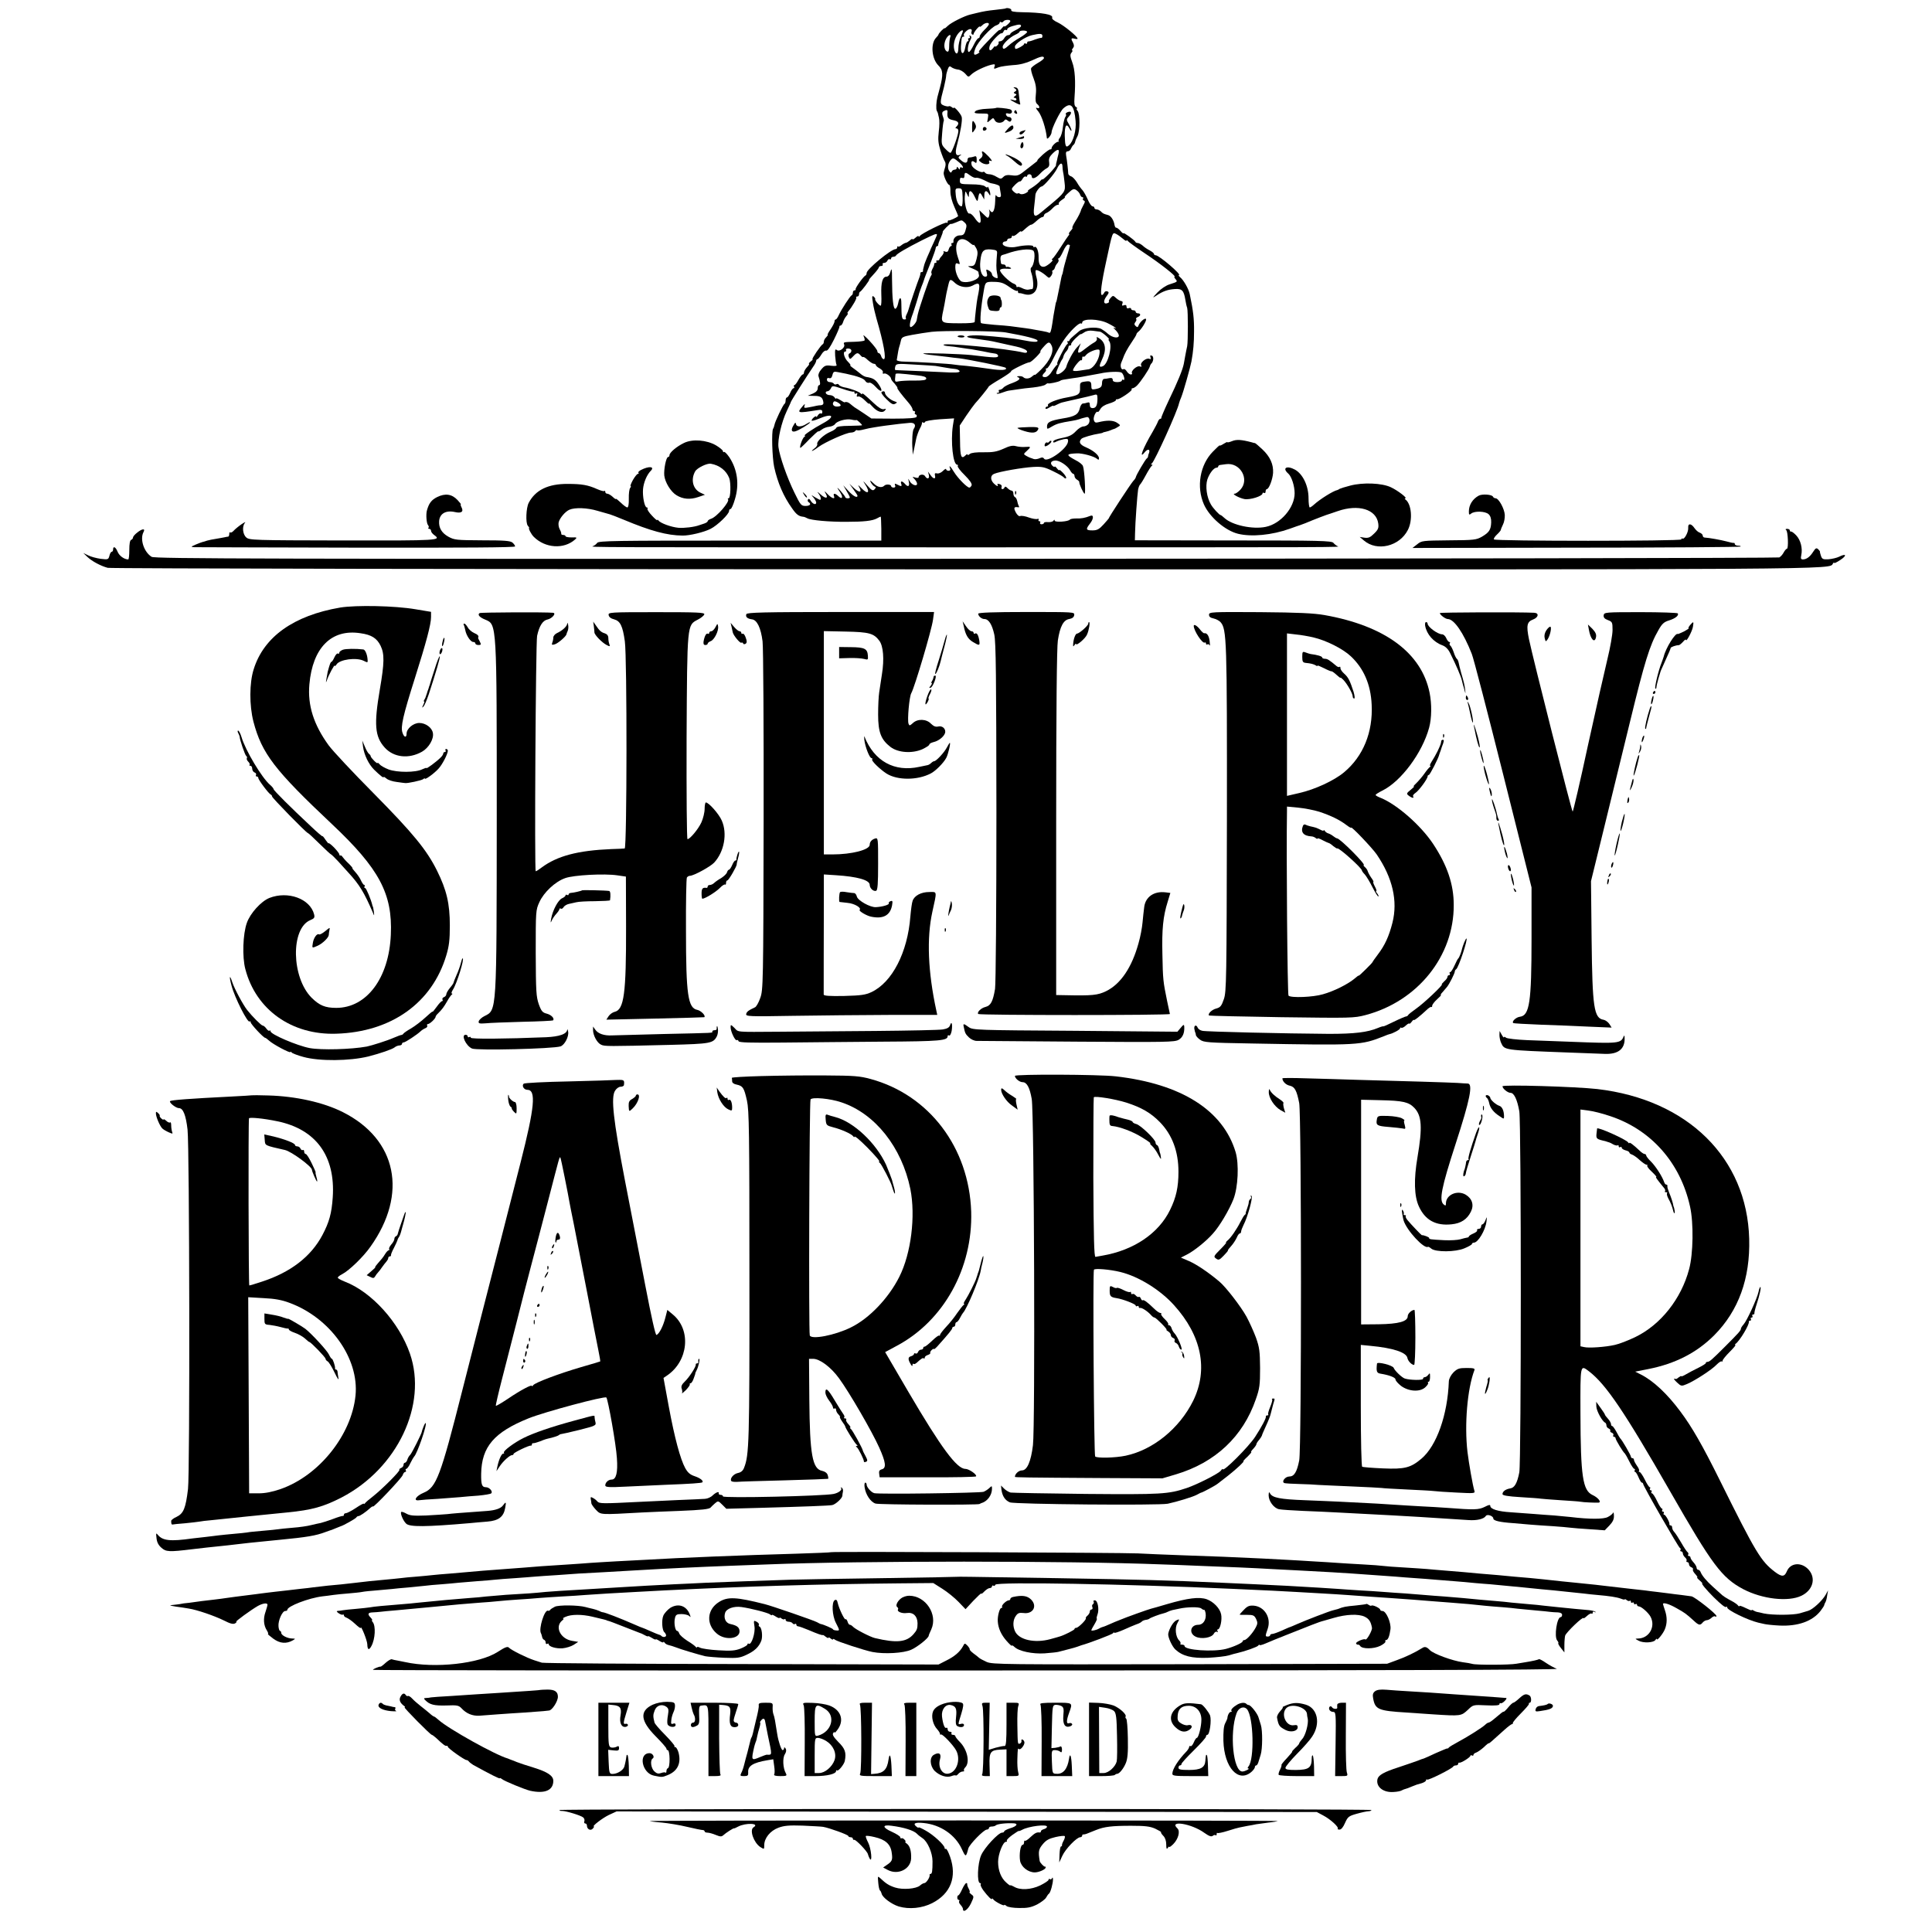 <?xml version="1.0" standalone="no"?>
<!DOCTYPE svg PUBLIC "-//W3C//DTD SVG 20010904//EN"
 "http://www.w3.org/TR/2001/REC-SVG-20010904/DTD/svg10.dtd">
<svg version="1.0" xmlns="http://www.w3.org/2000/svg"
 width="1264pt" height="1264pt" viewBox="0 0 1264 1264"
 preserveAspectRatio="xMidYMid meet">
<g transform="translate(0,1264) scale(0.1,-0.1)"
fill="#000000" stroke="none">
<path d="M6577 12584 c-1 -1 -29 -4 -62 -8 -57 -6 -79 -10 -125 -21 -11 -3
-29 -7 -41 -10 -37 -8 -127 -53 -148 -74 -12 -12 -21 -19 -21 -16 0 3 -9 -4
-20 -15 -11 -11 -20 -23 -20 -26 0 -3 -7 -12 -15 -20 -38 -38 -30 -138 14
-182 31 -30 33 -60 10 -147 -6 -22 -13 -49 -16 -60 -8 -32 -10 -79 -4 -90 3
-5 6 -12 7 -15 0 -3 4 -16 7 -30 4 -14 4 -54 -1 -90 -6 -53 -4 -76 11 -125 11
-33 24 -65 29 -72 5 -7 6 -22 2 -35 -4 -13 -9 -30 -10 -38 -3 -18 25 -80 37
-80 4 0 8 -19 7 -43 0 -27 10 -65 26 -101 15 -32 26 -60 24 -61 -12 -10 -54
-29 -60 -27 -5 1 -8 -3 -8 -10 0 -6 -3 -9 -6 -5 -8 7 -166 -71 -176 -87 -4 -6
-8 -7 -8 -2 0 5 -9 1 -20 -9 -11 -10 -20 -14 -20 -10 0 4 -8 1 -17 -8 -10 -8
-22 -16 -28 -16 -5 -1 -17 -7 -27 -15 -9 -8 -19 -12 -22 -9 -3 4 -6 1 -6 -5 0
-7 -5 -12 -11 -12 -29 0 -189 -132 -189 -156 0 -7 -3 -14 -7 -16 -13 -5 -68
-82 -65 -90 1 -5 -2 -8 -8 -8 -5 0 -10 -6 -10 -14 0 -8 -3 -16 -8 -18 -10 -4
-68 -94 -84 -129 -7 -16 -16 -29 -20 -29 -5 0 -8 -6 -8 -13 0 -7 -11 -29 -25
-50 -14 -20 -23 -37 -20 -37 4 0 -1 -7 -9 -16 -9 -8 -16 -21 -16 -29 0 -7 -3
-15 -7 -17 -12 -5 -75 -98 -67 -98 4 0 -1 -7 -12 -15 -10 -8 -15 -15 -11 -15
4 0 -1 -10 -13 -22 -11 -12 -20 -28 -20 -35 0 -7 -4 -13 -8 -13 -5 0 -17 -16
-28 -35 -10 -19 -22 -35 -27 -35 -4 0 -5 -4 -2 -10 3 -5 2 -10 -3 -10 -5 0
-15 -13 -22 -30 -7 -16 -16 -30 -21 -30 -5 0 -9 -9 -9 -19 0 -11 -3 -21 -7
-23 -9 -4 -63 -117 -66 -138 -2 -8 -5 -20 -9 -25 -11 -18 -6 -188 7 -250 23
-104 61 -193 118 -272 27 -39 43 -51 72 -54 6 0 18 -5 27 -10 23 -13 144 -24
258 -23 110 0 167 6 197 22 12 7 23 12 25 12 2 0 3 -35 4 -79 l0 -78 -923 0
c-825 0 -925 -1 -936 -15 -6 -9 -19 -18 -27 -21 -24 -8 -52 -8 2440 -8 2517 0
2453 0 2430 8 -8 4 -20 13 -26 21 -10 14 -93 16 -655 16 l-644 1 1 45 c1 69
15 256 20 287 3 15 9 30 13 33 4 3 21 30 37 60 16 30 34 58 39 62 7 5 7 8 0 8
-6 0 -6 3 1 8 18 13 168 343 178 394 2 7 8 26 15 41 14 35 58 191 66 232 12
66 17 124 17 195 1 84 -5 135 -28 245 -7 35 -41 94 -64 112 -8 7 -11 13 -7 13
21 1 -130 130 -152 130 -6 0 -11 4 -11 8 0 5 -12 15 -27 23 -16 8 -37 22 -47
32 -11 9 -25 17 -32 17 -7 0 -14 3 -16 8 -5 11 -78 64 -78 56 0 -4 -9 3 -19
15 -11 12 -23 22 -28 21 -4 -1 -9 7 -11 17 -5 33 -24 61 -43 66 -30 8 -33 10
-47 24 -7 7 -20 13 -28 13 -8 0 -14 5 -14 10 0 6 -6 10 -12 10 -7 0 -21 20
-31 44 -10 23 -26 52 -35 62 -10 10 -27 34 -37 52 -11 17 -27 35 -37 38 -10 3
-18 11 -19 17 -1 27 -9 94 -14 120 -3 19 0 27 11 27 8 0 18 8 21 18 4 9 11 20
15 23 5 3 10 12 12 20 1 8 8 24 15 37 17 31 18 147 1 167 -7 8 -9 15 -4 15 5
0 2 4 -6 10 -11 6 -13 23 -10 62 8 107 3 184 -15 231 -14 38 -15 50 -5 62 7 8
9 15 5 15 -4 0 -2 6 4 14 9 11 9 20 2 35 -16 28 -14 34 9 28 11 -3 20 -3 20 0
0 14 -90 87 -128 105 -27 12 -42 25 -38 33 7 20 -64 33 -196 35 -55 1 -75 5
-72 14 4 9 -29 18 -39 10z m33 -82 c0 -10 -40 -44 -40 -34 0 4 -7 -2 -15 -12
-8 -11 -15 -16 -15 -12 0 5 -26 -19 -57 -52 -74 -77 -86 -92 -76 -92 4 0 0 -5
-10 -11 -26 -15 -31 -6 -16 34 15 42 105 141 137 151 12 4 22 12 22 17 0 6 4
8 9 4 5 -3 12 -1 16 5 7 12 45 14 45 2z m-140 -20 c0 -5 -13 -22 -30 -38 -16
-16 -30 -35 -30 -41 0 -7 -4 -13 -9 -13 -5 0 -19 -20 -31 -45 -12 -25 -26 -45
-31 -45 -13 0 -7 48 9 77 9 16 9 24 0 29 -7 4 -8 3 -4 -4 4 -7 2 -12 -4 -12
-6 0 -8 -4 -5 -10 3 -5 2 -10 -4 -10 -5 0 -12 -18 -16 -41 -9 -52 -31 -47 -28
7 4 58 5 64 16 64 6 0 7 3 4 7 -10 9 23 43 41 43 8 0 12 -6 9 -15 -4 -8 -2
-17 3 -20 6 -4 10 -2 10 3 0 5 9 19 20 32 11 13 20 20 20 16 0 -4 7 0 16 8 16
17 44 22 44 8z m210 -12 c0 -6 -16 -18 -35 -27 -19 -9 -35 -20 -35 -25 0 -4
-7 -8 -15 -8 -8 0 -19 -9 -25 -20 -6 -11 -18 -20 -26 -20 -8 0 -13 -3 -11 -7
3 -5 -1 -14 -9 -21 -8 -7 -14 -10 -14 -5 0 4 -6 -2 -14 -13 -17 -23 -30 -14
-21 16 8 25 66 86 77 82 5 -1 11 5 14 13 3 8 10 12 15 9 5 -3 9 -1 9 5 0 6 15
15 33 20 44 13 57 13 57 1z m-380 -34 c0 -2 -7 -20 -15 -39 -8 -20 -15 -52
-15 -72 0 -36 -13 -47 -24 -19 -11 29 -6 69 14 102 16 26 40 43 40 28z m420
-5 c0 -5 -21 -22 -47 -37 -27 -15 -59 -38 -73 -51 -28 -26 -40 -29 -40 -9 0
18 46 62 81 78 16 7 29 16 29 20 0 5 11 8 25 8 14 0 25 -4 25 -9z m100 -26 c0
-8 -3 -14 -7 -13 -5 1 -24 -4 -43 -11 -19 -8 -38 -13 -42 -12 -5 0 -8 -4 -8
-10 0 -5 -4 -7 -10 -4 -5 3 -10 2 -10 -3 0 -8 -42 -32 -55 -32 -3 0 -5 7 -5
15 0 19 69 65 112 75 52 12 68 11 68 -5z m-604 -11 c-3 -9 -6 -34 -6 -56 0
-25 -4 -38 -12 -36 -20 7 -26 43 -12 76 13 32 42 47 30 16z m614 -134 c0 -5
-18 -20 -40 -32 -22 -13 -42 -28 -44 -35 -3 -6 4 -35 16 -65 15 -39 19 -67 15
-105 -4 -38 -2 -55 9 -64 19 -16 18 -33 -2 -25 -10 4 -7 -4 9 -23 23 -28 50
-113 56 -174 2 -15 31 21 31 38 0 24 56 138 77 156 49 43 71 20 80 -82 6 -59
-15 -137 -44 -160 -20 -18 -25 -6 -27 63 -1 67 11 86 31 47 7 -13 13 -19 13
-12 0 6 -8 25 -17 41 -17 29 -17 31 1 51 21 23 16 37 -10 27 -9 -4 -14 -9 -11
-13 4 -3 2 -12 -3 -18 -5 -7 -13 -36 -16 -66 -3 -30 -12 -61 -20 -70 -8 -9
-11 -20 -7 -25 5 -5 4 -6 0 -2 -10 7 -47 -26 -47 -42 0 -5 -4 -9 -8 -7 -5 1
-27 -15 -50 -35 -23 -21 -39 -38 -35 -38 4 0 -7 -10 -24 -22 -17 -13 -47 -36
-67 -52 -30 -24 -43 -28 -76 -23 -29 4 -45 1 -56 -11 -14 -14 -18 -14 -44 1
-15 10 -37 17 -48 17 -12 0 -24 5 -27 10 -4 6 -10 8 -14 5 -14 -8 -69 24 -74
45 -6 24 2 33 20 19 10 -9 13 -6 13 16 0 21 -4 26 -16 21 -9 -3 -22 -6 -30 -6
-8 0 -14 -6 -14 -14 0 -25 -17 -27 -41 -6 -21 17 -22 21 -9 31 13 9 12 10 -3
5 -25 -8 -30 14 -16 65 23 85 36 162 31 183 -4 20 -52 74 -52 60 0 -3 -6 -1
-13 5 -8 6 -16 8 -19 6 -3 -3 -17 -1 -31 4 -29 11 -29 17 -1 122 7 31 14 64
14 72 0 9 5 28 10 42 8 22 13 25 25 15 8 -6 26 -13 42 -15 15 -1 36 -14 48
-27 20 -24 21 -24 40 -5 22 21 86 52 129 63 25 6 28 4 23 -10 -7 -19 -6 -19
27 -6 14 5 56 11 93 14 45 2 86 13 123 30 59 28 80 32 80 16z m-631 -352 c-4
-37 3 -47 36 -54 36 -6 44 -21 23 -42 -9 -9 -9 -12 0 -12 7 0 12 -8 12 -17 0
-27 -42 -143 -52 -143 -5 0 -20 12 -35 28 -24 25 -25 31 -19 101 3 41 8 76 10
79 3 2 0 16 -5 30 -7 18 -6 28 3 34 19 11 29 10 27 -4z m726 -275 c-4 -16 -9
-35 -10 -43 -2 -8 -4 -17 -5 -20 -1 -3 -2 -8 -1 -12 0 -4 -19 -28 -44 -54 -25
-25 -45 -42 -45 -38 0 4 -8 -2 -17 -13 -10 -11 -34 -30 -53 -42 -19 -11 -30
-21 -25 -21 6 0 -1 -6 -15 -14 -14 -7 -30 -9 -36 -4 -6 4 -14 5 -17 2 -6 -6
-38 20 -37 30 1 11 45 52 52 49 4 -2 12 6 18 17 6 11 15 18 21 15 5 -4 9 -1 9
4 0 6 7 11 15 11 8 0 15 -6 15 -14 0 -21 26 -13 53 16 13 14 33 31 45 37 15 8
19 18 16 40 -4 22 2 36 21 55 34 34 49 34 40 -1z m-648 -57 c23 -19 32 -43 13
-31 -5 3 -10 0 -10 -7 0 -9 -3 -9 -10 2 -6 10 -10 11 -10 3 0 -7 -6 -13 -14
-13 -8 0 -17 -6 -19 -12 -4 -10 -8 -9 -16 2 -14 19 -10 50 8 72 15 18 21 16
58 -16z m674 -23 c0 -10 2 -27 4 -38 3 -11 7 -43 10 -71 7 -56 2 -64 -94 -144
-23 -19 -52 -43 -63 -52 -40 -34 -50 -24 -42 40 4 31 7 66 8 77 1 18 29 55 41
55 13 0 85 84 100 116 17 37 35 45 36 17z m-602 -62 c14 -10 30 -17 37 -14 7
2 29 -4 51 -15 21 -11 43 -21 48 -21 30 -5 55 -14 55 -21 0 -4 3 -22 6 -39 5
-24 3 -31 -9 -31 -8 0 -18 6 -20 13 -3 6 -6 -10 -6 -38 -2 -60 -15 -88 -32
-65 -10 13 -10 13 -6 0 2 -8 1 -23 -2 -33 -6 -17 -9 -16 -35 10 l-29 28 7 -43
c8 -51 -7 -53 -39 -5 -11 16 -26 28 -32 26 -16 -6 -35 64 -31 112 4 39 4 39
15 15 11 -24 12 -24 12 -2 1 33 18 27 38 -15 14 -30 18 -34 21 -18 7 46 13 51
27 25 l14 -25 1 28 c0 31 14 35 29 10 8 -14 10 -15 10 -3 0 17 -17 60 -18 46
-1 -5 -8 -3 -17 5 -10 8 -44 13 -90 13 -71 1 -74 2 -74 25 0 16 4 21 15 17 10
-4 15 1 15 14 0 25 8 25 39 1z m-51 -142 c1 -33 -2 -59 -7 -59 -18 0 -34 32
-38 74 -4 40 -3 44 19 44 22 0 24 -4 26 -59z m768 19 c3 -10 10 -18 15 -18 6
0 8 -4 5 -9 -4 -5 -1 -11 5 -13 9 -3 8 -11 -2 -28 -7 -14 -14 -27 -15 -30 -3
-15 -20 -50 -41 -82 -13 -21 -20 -38 -17 -38 4 0 -1 -9 -11 -20 -10 -11 -15
-20 -11 -20 4 0 2 -6 -4 -12 -6 -7 -29 -42 -52 -78 -23 -36 -46 -68 -52 -72
-6 -4 -7 -8 -2 -8 15 0 -32 -41 -52 -45 -25 -4 -38 15 -37 60 1 41 -13 77 -27
69 -4 -3 -8 -1 -8 4 0 10 -57 9 -107 -2 -42 -10 -93 1 -93 20 0 8 7 14 15 14
8 0 15 5 15 10 0 6 7 10 15 10 8 0 15 5 15 12 0 6 3 8 7 5 3 -4 17 3 30 15 13
12 23 18 23 14 0 -4 7 -1 15 6 32 29 45 38 52 38 5 0 20 11 35 25 15 14 32 25
38 25 5 0 10 5 10 10 0 6 8 14 17 17 10 4 27 17 39 30 12 13 27 23 34 23 7 0
10 3 7 7 -4 3 5 15 20 25 16 10 24 18 20 18 -5 0 6 13 24 29 27 25 35 28 50
18 11 -7 22 -20 25 -29z m-755 -184 c14 -13 15 -21 6 -50 -8 -28 -15 -34 -38
-34 -24 0 -45 -21 -41 -42 1 -5 -3 -8 -9 -8 -5 0 -7 -4 -4 -10 3 -5 2 -10 -3
-10 -5 0 -12 -10 -15 -21 -4 -16 -11 -20 -24 -15 -9 4 -14 4 -10 0 4 -4 -1
-16 -10 -27 -10 -10 -18 -22 -18 -26 0 -3 -6 -5 -12 -5 -7 1 -10 -2 -7 -7 3
-5 0 -9 -5 -9 -6 0 -10 -3 -9 -7 1 -5 -4 -19 -11 -31 -7 -13 -10 -26 -7 -29 3
-4 2 -11 -3 -17 -10 -12 -78 -212 -87 -255 -3 -14 -6 -31 -7 -37 -4 -17 -28
-44 -39 -44 -11 0 -5 39 15 90 8 22 38 119 41 133 2 7 9 26 15 42 7 17 14 35
15 40 4 14 14 40 48 125 16 41 30 81 30 88 1 6 5 12 10 12 4 0 7 3 6 8 0 4 6
24 16 44 9 21 15 39 14 41 -4 4 46 55 52 52 3 -2 19 3 35 10 39 17 36 17 56
-1z m1037 -107 c12 -11 22 -16 22 -11 0 5 4 4 8 -2 4 -6 55 -43 113 -82 100
-66 209 -152 193 -152 -3 0 -1 -7 6 -15 15 -18 16 -18 -37 -35 -24 -7 -58 -30
-80 -53 -35 -37 -35 -39 -8 -21 44 29 75 40 122 43 46 3 58 -9 68 -70 3 -19 8
-43 12 -53 6 -22 6 -220 0 -251 -3 -11 -8 -40 -13 -65 -4 -25 -8 -47 -9 -50
-8 -40 -38 -114 -101 -245 -26 -55 -46 -103 -46 -107 1 -5 -2 -8 -7 -8 -5 0
-11 -8 -15 -17 -3 -10 -19 -40 -35 -68 -63 -106 -93 -185 -52 -134 20 25 38
21 28 -6 -4 -8 -6 -18 -6 -21 0 -4 -3 -10 -8 -13 -10 -7 -71 -111 -72 -123 -1
-5 -8 -16 -17 -25 -17 -19 -164 -243 -159 -243 1 0 -14 -18 -34 -40 -30 -33
-43 -40 -74 -40 -42 0 -45 7 -17 43 26 32 27 62 3 52 -35 -14 -59 -18 -93 -17
-19 0 -37 -3 -40 -7 -9 -14 -100 -20 -100 -7 0 8 -3 7 -8 -1 -4 -6 -20 -10
-35 -9 -15 2 -27 -1 -27 -5 0 -5 -7 -9 -16 -9 -8 0 -12 5 -9 10 3 6 1 10 -5
10 -6 0 -8 4 -5 10 3 5 0 7 -7 5 -8 -3 -33 1 -56 9 -23 9 -49 13 -57 10 -8 -4
-20 6 -30 25 -15 30 -11 37 18 32 5 -1 6 3 2 9 -3 5 -8 20 -10 32 -3 13 -9 24
-15 26 -5 2 -10 12 -10 23 0 10 -5 19 -11 19 -6 0 -18 7 -27 16 -10 11 -17 13
-20 5 -2 -6 -8 -11 -14 -11 -6 0 -8 6 -5 14 3 8 -2 16 -14 19 -10 3 -17 1 -13
-4 9 -15 -6 -10 -24 8 -24 24 -23 53 2 63 35 15 185 41 255 45 58 3 74 0 131
-28 36 -17 68 -36 72 -42 4 -5 10 -7 13 -3 3 3 -5 18 -19 33 -15 16 -26 24
-26 20 0 -5 -7 0 -15 11 -8 10 -15 15 -15 11 0 -4 -6 -2 -14 5 -18 17 -11 33
17 35 27 3 82 -34 98 -64 7 -13 16 -23 21 -23 4 0 8 -7 8 -15 0 -7 7 -18 16
-23 9 -5 15 -12 15 -15 -2 -12 28 -77 35 -77 8 0 -1 157 -11 181 -3 10 -26 28
-51 40 -61 33 -60 40 11 43 35 2 112 -19 131 -35 11 -9 14 -8 14 3 0 20 -37
51 -86 72 -40 17 -49 35 -28 56 8 8 72 27 119 34 11 2 20 4 20 5 0 2 8 4 18 6
10 2 26 7 35 11 9 4 19 8 22 8 3 1 14 6 24 13 18 10 18 11 -7 28 -26 16 -64
17 -124 2 -16 -4 -22 0 -27 15 -5 20 16 63 26 53 2 -3 10 6 17 19 9 15 29 28
57 36 24 7 44 17 44 21 0 5 3 8 8 7 12 -5 101 55 96 64 -3 4 0 8 6 8 6 0 19 8
29 18 23 23 79 106 83 123 2 8 6 16 9 19 16 13 19 48 5 53 -11 4 -13 1 -9 -10
5 -12 2 -15 -9 -10 -21 7 -62 -28 -52 -44 5 -9 2 -10 -9 -6 -18 7 -60 -30 -51
-45 3 -4 -1 -8 -8 -8 -7 0 -19 9 -26 20 -7 12 -17 18 -22 15 -14 -9 -24 21
-14 43 4 9 8 19 9 22 11 33 31 70 57 108 18 26 33 51 33 55 0 4 5 11 10 15 20
13 57 72 53 84 -5 13 -42 -19 -50 -43 -4 -11 -8 -11 -18 -2 -10 9 -10 15 -2
26 7 8 9 17 5 20 -3 4 2 9 11 13 20 8 21 24 1 24 -8 0 -15 5 -15 10 0 6 -7 10
-15 10 -8 0 -15 4 -15 10 0 5 -7 7 -15 4 -9 -4 -15 0 -15 10 0 10 -5 13 -17 9
-12 -5 -15 -2 -10 10 4 11 1 17 -6 17 -7 0 -23 9 -34 19 -20 19 -22 19 -37 2
-9 -10 -14 -20 -11 -23 3 -3 -1 -8 -9 -11 -26 -10 -30 13 -8 43 18 24 19 29 6
34 -8 3 -17 -1 -20 -9 -4 -8 -10 -15 -15 -15 -13 0 -3 79 28 220 42 195 40
192 66 179 12 -6 32 -21 45 -32z m-1218 27 c0 -3 -10 -26 -22 -52 -12 -26 -23
-49 -23 -52 -1 -3 -10 -23 -20 -45 -9 -22 -19 -47 -20 -55 -2 -8 -4 -17 -5
-20 -1 -3 -2 -8 -1 -12 0 -5 -3 -8 -9 -8 -5 0 -9 -3 -8 -7 0 -5 -2 -15 -5 -23
-14 -34 -69 -196 -72 -212 -2 -9 -8 -25 -14 -36 -6 -11 -7 -22 -4 -26 3 -3 -1
-6 -10 -6 -17 0 -19 12 -20 108 0 43 -13 41 -21 -3 -4 -19 -12 -35 -19 -35
-13 0 -20 64 -21 195 0 67 -2 75 -10 48 -5 -21 -15 -33 -26 -33 -26 0 -37 -38
-34 -117 2 -40 0 -73 -4 -73 -10 0 -41 37 -36 43 2 2 -2 9 -9 16 -12 9 -13 3
-6 -40 4 -28 15 -74 23 -102 48 -164 66 -267 48 -267 -6 0 -14 9 -17 20 -3 11
-11 20 -16 20 -5 0 -9 6 -9 13 0 7 -23 37 -51 67 -28 30 -46 44 -39 32 6 -13
9 -26 6 -30 -4 -3 -32 -7 -64 -8 -75 -2 -75 -2 -69 -18 8 -20 -31 -50 -48 -36
-11 9 -13 2 -11 -38 2 -27 6 -54 9 -59 4 -7 -9 -9 -34 -6 -36 5 -45 1 -65 -23
-15 -16 -22 -35 -19 -45 12 -37 14 -59 4 -59 -5 0 -9 -9 -9 -20 0 -14 -11 -26
-32 -35 l-33 -14 42 -1 c42 0 55 -9 60 -42 2 -11 -4 -18 -15 -19 -9 0 -24 -2
-32 -4 -8 -2 -30 -7 -49 -10 -30 -6 -33 -4 -27 12 4 13 1 12 -14 -6 -38 -44
-33 -45 93 -25 30 5 37 3 37 -11 0 -9 -4 -14 -9 -10 -6 3 -14 -3 -20 -12 -6
-10 -11 -14 -11 -9 0 11 -30 -14 -30 -25 0 -5 21 1 46 11 91 40 114 17 29 -29
-62 -33 -133 -81 -120 -81 6 0 4 -4 -3 -8 -12 -8 -35 -72 -25 -72 2 0 29 25
58 56 30 30 56 54 59 52 3 -2 13 4 23 12 10 8 32 17 48 18 17 2 33 10 38 17
11 20 73 37 107 30 16 -4 31 -5 33 -3 3 3 37 -28 37 -34 0 -2 -37 -3 -82 -4
-54 0 -83 -5 -86 -12 -2 -7 -19 -19 -39 -27 -43 -18 -93 -64 -86 -81 2 -6 -6
-19 -19 -28 -12 -9 -19 -16 -15 -16 5 0 24 12 42 26 42 31 182 94 212 94 12 0
25 5 28 10 4 6 10 8 14 5 5 -2 23 0 41 5 18 5 52 12 74 15 23 4 52 8 66 10 56
8 137 17 165 19 30 1 40 -16 23 -40 -8 -11 -13 -79 -8 -134 l2 -35 8 35 c4 19
10 50 14 69 4 18 14 47 23 65 10 17 16 35 15 39 -1 5 2 6 7 3 5 -4 11 -2 13 4
2 6 45 13 96 17 l94 6 -8 -49 c-15 -104 1 -254 28 -254 5 0 7 -4 4 -9 -3 -5
17 -32 45 -59 34 -34 49 -56 46 -67 -4 -8 -10 -15 -15 -15 -15 0 -76 62 -101
103 -23 38 -35 48 -25 22 4 -9 0 -15 -10 -15 -9 0 -16 5 -16 10 0 6 -9 1 -21
-11 -12 -12 -29 -19 -39 -16 -13 3 -16 0 -13 -14 7 -26 -11 -24 -30 4 l-16 22
6 -22 c6 -26 -11 -31 -25 -8 -9 16 -42 11 -42 -7 0 -5 -10 -6 -22 -2 -21 6
-21 6 -5 -10 9 -10 17 -23 17 -31 0 -20 -36 -7 -49 18 -10 20 -10 20 -5 -5 7
-31 -6 -37 -26 -13 -7 8 -16 15 -21 15 -5 0 -6 -7 -3 -15 7 -18 0 -19 -26 -5
-16 8 -18 8 -14 -5 4 -10 0 -15 -10 -15 -9 0 -16 5 -16 10 0 11 -33 14 -44 3
-16 -17 -46 -11 -71 15 -23 22 -26 23 -17 5 7 -12 17 -23 24 -26 10 -4 10 -7
0 -18 -11 -12 -19 -8 -49 26 -27 31 -30 33 -14 8 37 -56 21 -73 -25 -25 -20
21 -23 22 -13 5 21 -35 2 -39 -33 -7 l-31 29 26 -36 c15 -20 27 -39 27 -42 0
-18 -28 -3 -59 31 l-34 37 21 -36 c12 -20 22 -39 22 -43 0 -9 -30 -8 -30 2 -1
4 -15 23 -32 42 -17 19 -24 24 -15 10 24 -35 30 -50 24 -57 -3 -3 -13 2 -22
11 -21 20 -36 21 -29 1 10 -24 -13 -17 -42 13 -20 21 -23 22 -13 5 21 -35 2
-39 -33 -7 -18 16 -25 20 -15 8 16 -20 23 -44 12 -44 -3 0 -18 8 -33 17 -27
17 -27 17 -9 -3 9 -11 17 -26 17 -32 0 -18 -23 -10 -36 12 -7 12 -14 15 -18 8
-3 -6 -2 -13 4 -17 20 -12 10 -25 -20 -25 -28 0 -33 6 -73 88 -48 98 -96 235
-104 297 -6 51 20 163 54 235 14 30 27 57 27 60 2 8 104 169 147 232 11 15 19
32 19 38 0 5 4 10 8 10 4 0 16 14 26 31 10 17 24 28 31 25 9 -3 26 22 51 72
21 42 37 80 36 85 -1 4 2 7 7 7 5 0 13 10 17 23 3 12 13 30 22 40 8 9 12 17 8
17 -4 0 -2 6 4 13 26 31 58 86 52 91 -3 3 0 6 6 6 7 0 12 6 12 14 0 8 3 16 8
18 9 4 65 78 58 78 -2 0 11 16 30 36 19 20 34 41 34 45 0 5 7 9 16 9 8 0 12 5
9 10 -3 6 1 10 10 10 8 0 18 7 21 15 4 8 10 12 15 9 5 -3 9 0 9 5 0 6 6 11 14
11 8 0 16 4 18 8 4 11 69 49 168 99 85 42 100 48 100 37z m215 -52 c14 -12 25
-19 25 -14 1 4 7 -5 16 -20 12 -23 12 -36 3 -73 -10 -39 -15 -45 -38 -46 -24
0 -23 -1 12 -16 20 -8 37 -18 38 -22 0 -3 2 -13 4 -22 5 -27 -72 -55 -113 -41
-19 7 -42 57 -42 93 0 24 4 30 15 25 18 -7 18 -8 2 40 -33 99 11 154 78 96z
m655 -18 c0 -3 -9 -36 -20 -72 -11 -37 -22 -78 -24 -92 -3 -14 -5 -25 -6 -25
-2 0 -7 -20 -20 -90 -17 -83 -18 -90 -20 -90 -1 0 -3 -9 -5 -20 -12 -63 -15
-84 -20 -120 -8 -52 -13 -67 -22 -62 -5 3 -24 8 -43 11 -19 3 -44 8 -56 10
-18 4 -67 11 -154 22 -14 2 -61 6 -105 9 -43 4 -82 8 -86 11 -10 6 -2 102 17
210 10 60 11 61 68 60 44 -1 62 -7 99 -33 24 -18 47 -29 51 -26 3 3 6 1 6 -5
0 -7 3 -11 8 -10 4 1 20 -2 35 -7 63 -17 99 34 78 111 -6 20 -8 41 -5 45 5 9
46 -14 73 -39 13 -12 17 -12 28 3 7 10 10 21 8 26 -3 4 -1 9 4 11 5 1 11 10
13 18 2 8 9 21 16 28 7 8 10 18 7 23 -4 5 -3 9 2 9 4 0 17 20 28 45 11 25 25
45 32 45 7 0 13 -3 13 -6z m-477 -54 c-6 -65 -6 -98 0 -127 4 -18 5 -33 3 -33
-16 0 -36 14 -36 26 0 7 -9 18 -20 24 -19 10 -20 9 -14 -14 5 -20 2 -26 -10
-26 -24 0 -39 48 -32 104 7 65 20 78 70 74 37 -4 41 -7 39 -28z m236 21 c18
-11 8 -97 -13 -112 -5 -4 -4 -21 3 -39 12 -37 15 -100 4 -101 -5 0 -16 -2 -25
-4 -9 -2 -28 3 -41 10 -14 7 -28 11 -31 7 -3 -3 -6 0 -6 6 0 6 -8 13 -17 16
-28 9 -95 75 -90 89 2 7 19 11 43 9 28 -2 35 0 24 7 -8 5 -18 7 -22 5 -4 -3
-8 0 -8 5 0 6 -7 11 -15 11 -8 0 -16 3 -16 8 -7 39 -4 51 13 55 10 3 22 6 26
8 69 25 148 35 171 20z m-509 -214 c30 -26 79 -33 112 -16 50 28 54 17 33 -81
-5 -23 -17 -131 -18 -156 0 -6 -38 -10 -106 -9 -119 1 -118 -1 -99 88 4 20 11
54 14 75 4 20 7 42 9 47 1 6 6 25 10 43 9 38 13 39 45 9z m1000 -263 c28 -14
50 -28 50 -31 0 -2 -6 -1 -12 3 -7 4 -3 -3 10 -15 12 -12 22 -28 22 -36 0 -21
-41 -15 -70 10 -14 13 -34 27 -45 33 -32 16 -118 8 -144 -14 -56 -47 -62 -53
-64 -61 -1 -4 -6 -7 -10 -5 -5 1 -6 -2 -3 -7 4 -5 3 -11 -2 -13 -11 -5 -74
-128 -65 -128 4 0 3 -4 -3 -8 -5 -4 -20 -23 -32 -42 -12 -21 -30 -36 -41 -37
-25 -2 -27 10 -6 30 8 8 11 17 8 21 -4 3 -1 6 6 6 6 0 26 30 44 68 18 37 48
90 67 117 38 56 100 116 112 109 5 -3 8 -1 8 5 0 29 110 26 170 -5z m-670 -59
c130 -23 204 -42 208 -53 4 -12 -28 -11 -98 3 -54 11 -166 23 -270 30 -88 5
-128 -9 -53 -19 103 -14 119 -17 158 -26 22 -5 63 -14 90 -20 56 -12 62 -14
88 -25 25 -11 21 -28 -5 -22 -110 27 -542 68 -525 50 4 -4 20 -7 35 -8 15 -1
50 -5 77 -10 28 -4 59 -9 71 -10 11 -2 46 -8 77 -14 30 -7 65 -13 76 -14 12
-1 21 -8 21 -15 0 -14 -19 -14 -175 5 -66 7 -320 16 -315 10 3 -3 32 -8 65
-11 33 -4 76 -9 95 -11 19 -3 53 -7 75 -9 54 -6 297 -55 304 -62 16 -16 -29
-19 -106 -7 -49 7 -115 16 -148 19 -33 2 -71 7 -85 9 -26 5 -229 17 -320 19
-30 0 -54 5 -53 11 8 51 12 72 16 85 3 8 8 27 11 41 5 23 13 27 73 38 38 7 95
16 128 20 67 9 431 6 485 -4z m616 5 c12 0 70 -50 58 -50 -3 0 -2 -6 3 -12 23
-30 -8 -151 -42 -164 -25 -10 -26 0 -5 44 30 62 24 110 -16 137 -19 12 -22 13
-18 1 3 -9 -4 -20 -18 -27 -13 -7 -40 -26 -60 -42 -43 -35 -53 -32 -38 9 l11
28 -27 -29 c-22 -24 -59 -92 -67 -122 -7 -31 -67 -69 -67 -43 0 10 32 82 40
90 3 3 6 12 8 20 2 8 10 22 18 31 8 8 14 21 14 27 0 7 5 12 11 12 5 0 9 3 7 8
-2 4 11 21 29 39 18 17 33 29 33 27 0 -3 10 2 23 11 14 10 34 14 57 11 19 -3
40 -5 46 -6z m-317 -89 c20 -36 -7 -99 -69 -160 -22 -22 -40 -37 -40 -34 0 4
-8 -1 -18 -10 -17 -16 -45 -18 -58 -4 -4 4 -17 7 -28 6 -12 0 -15 -3 -8 -6 23
-9 12 -21 -35 -39 -27 -9 -53 -23 -59 -31 -6 -7 -17 -13 -23 -13 -7 0 -9 -4
-6 -10 3 -5 1 -10 -6 -10 -7 0 -10 -2 -7 -5 3 -3 18 0 34 6 16 6 38 13 49 14
11 2 36 5 55 8 19 3 64 9 100 12 36 4 71 12 79 18 8 7 16 11 18 9 4 -4 65 8
78 16 10 7 14 7 80 17 22 3 51 7 65 10 14 3 41 8 60 11 19 3 46 8 60 11 47 11
125 14 138 5 14 -10 26 -56 11 -47 -5 4 -9 1 -9 -4 0 -6 -13 -11 -30 -11 -20
0 -30 5 -30 15 0 10 -7 14 -22 11 -13 -3 -29 -5 -35 -5 -7 -1 -13 -12 -13 -25
0 -27 -8 -35 -45 -42 -21 -4 -25 -1 -25 20 0 31 -7 35 -45 29 -27 -4 -30 -8
-29 -38 2 -44 -7 -51 -84 -65 -70 -12 -134 -39 -126 -52 3 -4 0 -8 -5 -8 -6 0
-11 -5 -11 -11 0 -7 10 -5 25 5 14 9 25 14 25 11 0 -3 10 0 23 7 12 6 27 13
32 14 6 2 51 12 100 23 50 11 100 23 113 27 19 6 22 3 22 -24 0 -43 -9 -62
-31 -62 -13 0 -19 7 -19 21 0 15 -4 19 -16 15 -9 -3 -22 -6 -29 -6 -7 0 -16
-13 -20 -29 -9 -42 -31 -56 -114 -69 -81 -14 -101 -24 -101 -53 0 -18 1 -18
33 1 31 18 52 24 127 36 19 3 42 8 50 11 8 3 20 7 25 8 6 2 16 4 24 6 19 5 26
-28 11 -46 -7 -8 -21 -15 -32 -15 -11 0 -32 -13 -47 -29 -25 -27 -45 -37 -91
-46 -40 -8 -60 -16 -60 -26 0 -6 9 -5 21 2 12 6 35 13 50 16 25 4 29 1 26 -18
-7 -47 -138 -139 -156 -110 -6 9 -14 10 -27 4 -17 -8 -36 -10 -49 -3 -3 1 -8
3 -12 4 -5 1 -17 7 -28 13 -20 12 -20 12 3 33 29 27 28 29 -10 26 -18 -2 -46
1 -61 5 -21 6 -42 2 -82 -17 -43 -19 -69 -24 -130 -23 -46 1 -81 -3 -90 -11
-8 -7 -15 -9 -15 -4 0 4 -5 3 -12 -4 -29 -29 -36 -12 -37 91 l-2 103 43 65
c24 35 50 71 58 80 23 24 85 101 88 109 2 5 36 27 77 51 40 24 72 46 70 50 -4
6 104 59 121 59 6 0 25 16 44 35 19 19 31 35 27 35 -4 0 5 14 20 30 31 35 39
37 52 11z m-1309 -35 c0 -8 -5 -16 -12 -18 -7 -3 -9 -12 -5 -23 7 -17 9 -17
28 3 24 26 32 27 49 7 7 -9 15 -13 17 -11 3 3 17 -6 31 -20 15 -13 32 -24 39
-24 7 0 13 -4 13 -8 0 -5 11 -15 25 -22 14 -8 24 -19 21 -26 -3 -8 0 -11 8 -8
13 5 46 -20 46 -35 0 -4 10 -18 23 -31 12 -14 20 -26 18 -28 -3 -4 24 -40 73
-97 14 -16 26 -36 26 -42 0 -7 5 -13 11 -13 5 0 8 -4 5 -9 -4 -5 -1 -11 6 -13
6 -2 8 -9 4 -16 -4 -7 -53 -11 -151 -11 l-144 1 -47 32 c-26 17 -54 36 -63 41
-8 6 -21 16 -29 23 -12 11 -28 15 -35 10 -2 -2 -15 5 -30 15 -15 9 -27 14 -27
10 0 -5 -5 -1 -10 7 -5 8 -19 15 -31 15 -12 0 -24 6 -26 13 -3 6 2 12 10 12 8
0 18 9 23 19 9 19 10 19 76 -3 37 -13 70 -21 73 -18 3 3 5 0 5 -7 0 -7 5 -9
12 -5 7 5 9 2 5 -9 -4 -11 -2 -14 8 -11 7 3 28 -9 46 -28 18 -18 29 -26 24
-18 -4 8 5 0 21 -18 32 -36 67 -48 84 -27 9 11 7 12 -8 8 -13 -3 -34 10 -65
39 -63 59 -77 70 -77 61 0 -4 -4 -3 -8 2 -8 11 -68 34 -109 41 -15 3 -31 10
-34 16 -4 6 -11 8 -17 4 -6 -3 -13 -2 -17 4 -3 5 -15 10 -26 10 -11 0 -19 7
-19 16 0 10 6 14 15 10 10 -3 17 3 21 20 6 23 10 25 38 19 17 -3 40 -8 51 -10
76 -16 118 -32 126 -47 5 -9 16 -15 24 -12 8 4 27 -8 44 -27 38 -42 52 -31 20
16 -22 33 -38 42 -82 49 -9 1 -27 11 -39 22 -13 11 -34 27 -48 37 -13 9 -21
17 -17 17 5 0 -2 10 -15 23 -25 24 -36 67 -18 67 6 0 8 5 5 10 -3 6 3 10 14
10 12 0 21 -6 21 -14z m1620 -37 c-12 -42 -43 -82 -68 -85 -9 -1 -36 -5 -59
-9 -24 -4 -43 -3 -43 2 0 16 47 73 53 66 4 -3 7 2 7 12 0 10 3 15 7 12 3 -4
12 1 18 10 15 20 76 44 87 34 4 -4 3 -23 -2 -42z m-1070 -63 c14 -2 43 -7 65
-11 22 -4 51 -8 64 -9 14 -1 27 -8 29 -14 3 -10 -24 -12 -127 -6 -73 3 -167 8
-209 9 -42 2 -80 3 -84 4 -3 0 -4 10 -1 22 6 20 10 21 122 14 64 -3 127 -8
141 -9z m-117 -62 c39 -4 57 -10 57 -20 0 -11 -18 -14 -77 -14 -43 1 -90 -2
-104 -5 -26 -5 -26 -5 -20 47 1 7 24 6 144 -8z m-503 -196 c0 -5 -11 -8 -25
-8 -23 0 -34 18 -19 33 7 7 44 -14 44 -25z"/>
<path d="M6640 12061 c12 -9 13 -12 1 -20 -11 -7 -11 -9 0 -14 12 -4 11 -7 -1
-16 -10 -7 -11 -11 -2 -11 6 0 12 -5 12 -11 0 -6 -9 -8 -22 -3 -29 8 -22 1 19
-20 24 -12 31 -13 27 -3 -2 7 -6 33 -8 58 -2 34 -8 45 -22 47 -16 3 -17 1 -4
-7z"/>
<path d="M6517 11934 c-2 -2 -30 -5 -63 -6 -32 -1 -65 -8 -72 -15 -14 -14 -4
-16 60 -16 25 0 26 -2 21 -31 -6 -31 -6 -31 15 -13 20 18 21 18 31 -1 11 -21
49 -20 63 1 4 7 12 7 21 -2 11 -9 17 -9 22 -1 8 13 -1 25 -17 25 -6 0 -13 6
-16 14 -3 10 1 12 17 8 23 -6 31 20 9 28 -20 6 -87 13 -91 9z"/>
<path d="M6636 11911 c-3 -5 1 -11 9 -14 9 -4 12 -1 8 9 -6 16 -10 17 -17 5z"/>
<path d="M6360 11808 c0 -41 0 -42 15 -20 12 16 13 26 5 42 -16 29 -20 25 -20
-22z"/>
<path d="M6592 11795 c-25 -28 -24 -29 12 -15 14 5 26 16 26 25 0 22 -13 18
-38 -10z"/>
<path d="M6430 11795 c0 -9 6 -12 15 -9 8 4 12 10 9 15 -8 14 -24 10 -24 -6z"/>
<path d="M6688 11783 c-10 -2 -18 -9 -18 -14 0 -14 16 -11 30 6 7 8 11 14 9
14 -2 -1 -12 -3 -21 -6z"/>
<path d="M6670 11740 l-25 -8 28 -1 c15 -1 27 4 27 9 0 6 -1 10 -2 9 -2 -1
-14 -5 -28 -9z"/>
<path d="M6677 11690 c-3 -12 0 -20 7 -20 6 0 12 9 12 20 0 11 -3 20 -7 20 -4
0 -9 -9 -12 -20z"/>
<path d="M6427 11634 c4 -10 -1 -22 -10 -29 -16 -11 -16 -14 -1 -25 22 -19 63
-20 56 -1 -4 11 -1 13 12 8 10 -4 4 7 -15 28 -36 38 -52 45 -42 19z"/>
<path d="M6592 11619 c10 -5 32 -23 50 -39 17 -16 35 -27 39 -24 16 9 -2 29
-46 52 -45 22 -76 31 -43 11z"/>
<path d="M6641 9414 c0 -11 3 -14 6 -6 3 7 2 16 -1 19 -3 4 -6 -2 -5 -13z"/>
<path d="M5193 9860 c-20 -32 -16 -49 10 -42 23 6 97 51 97 59 0 3 -11 -2 -25
-11 -31 -20 -63 -21 -67 -1 -2 13 -6 12 -15 -5z"/>
<path d="M5261 9403 c7 -12 15 -20 18 -17 3 2 -3 12 -13 22 -17 16 -18 16 -5
-5z"/>
<path d="M6472 10698 c-14 -18 -17 -39 -8 -65 8 -25 8 -25 49 -28 17 -1 27 3
27 11 0 8 4 14 9 14 7 0 8 40 1 48 -1 1 -3 7 -4 14 -2 17 -61 21 -74 6z"/>
<path d="M6265 10440 c-2 -3 7 -7 21 -8 13 -1 24 2 24 6 0 9 -40 11 -45 2z"/>
<path d="M6658 9841 c-6 -2 13 -12 43 -21 55 -17 82 -13 92 13 4 11 -8 14 -59
13 -35 -1 -69 -3 -76 -5z"/>
<path d="M6865 9751 c-3 -6 -10 -9 -15 -6 -4 3 -10 -2 -14 -10 -3 -8 -2 -15 2
-15 15 0 47 28 40 35 -3 3 -9 1 -13 -4z"/>
<path d="M5767 10074 c-4 -4 11 -25 33 -46 31 -31 43 -37 56 -30 16 9 15 10
-3 16 -27 8 -63 40 -63 55 0 12 -13 15 -23 5z"/>
<path d="M8061 9754 c-17 -7 -31 -10 -31 -7 0 3 -11 -2 -25 -11 -14 -9 -25
-14 -25 -10 0 3 -20 -15 -44 -40 -86 -87 -110 -232 -59 -347 37 -82 138 -170
222 -191 88 -22 223 -9 340 33 31 11 61 22 66 23 6 2 21 8 35 13 54 23 148 59
162 62 4 1 27 9 50 17 135 47 252 12 265 -80 4 -30 0 -41 -27 -67 -25 -25 -37
-30 -62 -27 l-32 5 27 -23 c86 -74 233 -39 288 69 33 64 24 170 -16 199 -5 4
-6 8 -1 8 17 0 -49 51 -94 72 -58 28 -183 33 -266 11 -32 -8 -63 -18 -69 -21
-5 -4 -12 -7 -15 -8 -27 -5 -116 -61 -154 -96 -11 -10 -23 -18 -27 -18 -4 0
-8 27 -8 60 0 81 -37 158 -88 187 -55 30 -87 11 -44 -26 21 -19 41 -80 41
-128 0 -94 -91 -200 -189 -220 -85 -18 -219 11 -269 57 -12 11 -23 20 -26 20
-8 0 -50 45 -64 70 -27 46 -37 118 -23 163 13 39 42 77 60 77 6 0 11 4 11 8 0
5 6 9 13 10 6 1 23 3 37 5 94 14 158 -99 95 -167 -13 -14 -30 -26 -37 -26 -23
0 28 -28 63 -35 37 -7 119 19 119 37 0 5 5 6 10 3 6 -3 10 1 10 9 0 9 4 16 8
16 14 0 38 63 41 106 3 56 -19 106 -70 154 -23 22 -45 40 -48 41 -3 0 -13 2
-21 5 -68 18 -100 20 -129 8z"/>
<path d="M4475 9742 c-48 -23 -95 -63 -95 -80 0 -7 -4 -12 -9 -12 -13 0 -29
-82 -25 -121 5 -45 43 -107 80 -129 42 -26 89 -30 142 -12 l44 15 -30 14 c-49
24 -64 85 -34 139 12 22 78 55 103 50 57 -10 101 -45 120 -94 12 -32 9 -132
-4 -132 -6 0 -7 -3 -4 -6 14 -15 -74 -117 -111 -128 -12 -4 -22 -11 -22 -16 0
-4 -10 -11 -22 -15 -13 -4 -27 -9 -33 -11 -32 -12 -98 -20 -136 -17 -46 4
-119 30 -131 48 -4 5 -8 7 -8 2 0 -4 -16 9 -35 30 -19 20 -32 40 -29 45 3 4 1
8 -4 8 -15 0 -29 71 -25 120 4 44 25 93 49 118 31 30 -9 35 -63 7 -13 -7 -20
-15 -16 -18 3 -4 2 -7 -3 -7 -6 0 -20 -18 -33 -40 -12 -22 -19 -40 -15 -40 3
0 2 -6 -3 -12 -6 -7 -10 -39 -9 -71 1 -34 -3 -57 -10 -57 -5 0 -25 14 -42 31
-18 17 -32 28 -32 25 0 -4 -10 2 -22 14 -12 11 -28 20 -35 20 -7 0 -13 5 -13
12 0 6 -3 9 -6 6 -3 -4 -24 2 -47 12 -60 27 -101 34 -192 34 -129 1 -212 -40
-256 -124 -17 -33 -21 -131 -6 -149 7 -8 11 -15 9 -15 -7 -2 13 -41 30 -58 75
-75 197 -83 270 -18 15 14 14 15 -23 14 -21 0 -39 3 -39 8 0 4 -7 8 -15 8 -8
0 -14 3 -13 8 1 4 -3 17 -10 29 -7 13 -10 33 -7 46 8 29 43 70 70 82 37 16
118 13 184 -7 37 -10 73 -21 81 -23 8 -2 49 -18 90 -35 177 -74 284 -103 385
-104 46 -1 141 22 184 44 44 22 121 96 121 117 0 7 4 13 10 13 5 0 18 28 28
63 30 97 17 194 -36 275 -16 23 -32 39 -35 35 -4 -3 -7 -1 -7 5 0 6 -20 23
-45 38 -62 36 -154 43 -210 16z"/>
<path d="M2860 9388 c-38 -19 -54 -41 -67 -88 -7 -25 -3 -83 7 -95 6 -7 7 -15
3 -18 -3 -4 -1 -7 5 -7 7 0 12 -6 12 -13 0 -7 9 -19 20 -27 50 -36 36 -37
-594 -36 -589 1 -615 2 -635 20 -24 21 -28 74 -8 96 6 7 -4 3 -23 -10 -19 -13
-42 -32 -51 -42 -9 -10 -19 -15 -23 -11 -3 3 -6 -1 -6 -10 0 -9 -3 -17 -7 -18
-5 0 -15 -2 -23 -4 -8 -2 -33 -6 -55 -10 -22 -3 -49 -9 -60 -12 -11 -4 -24 -8
-30 -9 -5 -1 -26 -9 -45 -17 -32 -14 -33 -15 -10 -17 14 0 492 -2 1063 -3 704
-1 1037 1 1037 8 0 6 -8 17 -17 25 -14 12 -55 15 -198 15 -170 1 -182 2 -222
24 -44 25 -63 58 -60 102 4 49 44 72 103 59 43 -10 59 2 43 32 -5 10 -7 18 -4
18 3 0 -7 13 -22 29 -37 39 -80 45 -133 19z"/>
<path d="M9674 9397 c-40 -22 -64 -61 -64 -103 0 -22 2 -25 15 -14 22 18 92
16 114 -4 12 -11 18 -29 17 -54 -2 -48 -13 -65 -60 -93 -37 -21 -51 -23 -216
-24 -172 -2 -179 -2 -208 -26 l-31 -24 1070 2 c589 0 1073 4 1076 7 4 3 -3 6
-15 6 -12 0 -22 5 -22 10 0 6 -3 9 -7 8 -5 -1 -26 4 -48 10 -38 10 -116 24
-142 25 -7 0 -13 6 -13 13 0 7 -9 15 -19 19 -11 3 -26 17 -35 30 -21 31 -43
33 -41 3 3 -27 -25 -79 -37 -72 -4 3 -8 1 -8 -5 0 -12 -1218 -12 -1226 0 -3 5
6 19 19 31 14 13 25 26 26 31 0 4 7 20 14 35 8 15 13 43 12 64 -3 41 -40 108
-60 108 -7 0 -15 5 -17 10 -5 15 -71 20 -94 7z"/>
<path d="M897 9155 c-15 -11 -27 -26 -27 -32 0 -6 -6 -13 -12 -15 -8 -3 -12
-26 -12 -66 0 -34 -3 -62 -7 -62 -26 0 -58 23 -69 49 -13 33 -30 41 -30 16 0
-8 -4 -15 -9 -15 -5 0 -12 -12 -15 -26 -7 -25 -9 -26 -58 -20 -28 4 -65 14
-82 23 l-31 15 26 -25 c29 -28 88 -60 134 -72 17 -5 2538 -9 5603 -10 5812 -1
5659 -2 5684 38 4 7 8 9 8 4 0 -4 19 5 41 20 44 29 38 44 -8 21 -16 -8 -47
-15 -70 -17 -35 -2 -42 1 -49 21 -4 13 -8 25 -7 28 1 3 -5 10 -12 17 -11 10
-17 7 -31 -15 -22 -35 -44 -51 -67 -52 -15 0 -17 5 -12 29 9 44 -4 97 -33 128
-14 15 -30 27 -34 25 -4 -1 -8 2 -8 8 0 5 -8 10 -17 10 -11 0 -14 -3 -7 -8 12
-8 16 -122 5 -122 -4 0 -14 -11 -21 -24 -7 -14 -20 -28 -29 -33 -9 -4 -2403
-8 -5321 -9 -4598 -1 -5308 0 -5328 13 -50 31 -78 115 -53 162 14 25 -9 23
-42 -4z"/>
<path d="M2225 8665 c-303 -52 -499 -191 -565 -403 -29 -90 -29 -237 -2 -343
55 -209 139 -318 515 -672 308 -290 396 -455 384 -722 -12 -284 -158 -479
-357 -479 -73 0 -110 16 -161 66 -133 133 -138 454 -9 508 27 11 30 17 25 38
-26 102 -171 155 -293 107 -54 -22 -125 -100 -147 -163 -26 -72 -31 -223 -10
-302 69 -266 304 -433 595 -423 360 11 627 201 720 513 18 60 23 100 23 195 0
143 -21 232 -84 359 -67 135 -157 245 -416 507 -134 135 -266 276 -293 313
-98 135 -138 261 -126 398 21 241 145 365 335 335 72 -10 107 -33 131 -82 26
-54 25 -111 -5 -286 -39 -228 -33 -308 32 -380 59 -65 157 -76 244 -27 44 25
79 84 71 123 -6 35 -48 65 -89 65 -39 0 -83 -37 -83 -70 0 -29 -17 -25 -27 7
-13 38 4 112 81 355 75 237 106 353 106 401 l0 34 -102 17 c-135 23 -388 28
-493 11z"/>
<path d="M3138 8629 c-16 -10 -1 -28 37 -43 76 -32 75 -17 75 -1297 -1 -1284
1 -1256 -81 -1297 -18 -9 -35 -25 -37 -34 -3 -14 4 -16 45 -13 26 3 135 7 242
10 107 2 196 7 199 9 12 12 -10 36 -40 44 -28 7 -36 15 -53 62 -17 50 -19 83
-20 335 0 274 0 281 24 333 29 64 103 134 169 157 55 20 257 31 342 18 l55 -8
1 -326 c1 -440 -13 -545 -75 -559 -13 -3 -31 -16 -39 -28 l-15 -23 319 7 c175
4 320 8 322 9 11 10 -22 43 -46 48 -61 12 -74 99 -74 518 -1 185 2 341 6 348
4 6 13 11 19 11 25 0 133 59 159 86 66 71 88 191 50 276 -18 42 -85 118 -104
118 -4 0 -8 -19 -8 -42 0 -24 -10 -63 -21 -88 -20 -44 -75 -110 -91 -110 -5 0
-7 298 -6 663 4 750 3 736 73 773 22 11 41 27 43 35 2 12 -44 14 -313 14 -307
0 -316 -1 -313 -19 2 -13 15 -23 36 -28 40 -11 56 -43 70 -144 15 -105 14
-1354 -1 -1355 -7 -1 -46 -3 -87 -4 -220 -9 -355 -45 -457 -121 -17 -13 -34
-24 -38 -24 -9 0 0 1498 9 1540 14 65 37 101 68 107 30 6 60 42 36 44 -48 5
-472 3 -480 -2z"/>
<path d="M4883 8622 c-7 -18 6 -30 37 -34 33 -4 58 -56 69 -144 5 -38 8 -566
7 -1174 -2 -1064 -3 -1107 -22 -1159 -10 -30 -26 -57 -34 -61 -43 -20 -55 -29
-58 -44 -3 -16 18 -17 305 -12 169 3 451 5 627 6 l318 0 -6 28 c-55 254 -64
474 -26 647 31 140 32 130 -21 129 -52 0 -96 -23 -108 -57 -5 -12 -11 -58 -15
-103 -18 -235 -119 -431 -255 -495 -39 -18 -67 -22 -178 -25 -96 -2 -133 1
-134 9 0 12 0 364 1 644 l0 142 78 -5 c142 -9 222 -32 222 -63 0 -22 24 -45
42 -39 10 4 13 46 13 176 0 168 0 172 -20 166 -22 -7 -35 -22 -35 -41 0 -33
-119 -63 -244 -63 l-56 0 0 731 0 730 143 -3 c154 -3 184 -12 220 -60 26 -35
33 -120 17 -219 -6 -41 -14 -94 -18 -119 -4 -25 -7 -90 -7 -145 0 -116 19
-164 81 -212 50 -38 141 -44 208 -15 25 12 46 25 46 31 0 5 12 12 28 16 31 7
65 33 74 57 10 26 -15 52 -43 45 -18 -4 -30 1 -48 18 -30 32 -88 34 -119 4
-20 -18 -23 -18 -28 -4 -9 22 5 179 18 200 22 39 133 413 142 480 l7 51 -611
0 c-505 0 -613 -3 -617 -14z"/>
<path d="M6400 8625 c0 -16 22 -35 40 -35 28 0 50 -34 65 -101 11 -52 13 -267
14 -1164 0 -623 -4 -1124 -9 -1155 -14 -83 -28 -109 -63 -118 -29 -7 -57 -35
-47 -46 9 -9 1255 -9 1254 0 -1 5 -9 43 -18 84 -26 127 -28 140 -31 305 -4
165 4 249 35 347 l17 56 -32 4 c-75 9 -131 -30 -139 -96 -3 -22 -8 -68 -11
-101 -3 -34 -14 -94 -26 -135 -44 -160 -117 -268 -213 -315 -54 -26 -90 -30
-268 -26 l-58 1 0 1128 c0 734 4 1150 11 1192 14 92 37 134 74 140 21 4 31 12
33 26 3 20 0 20 -313 20 -217 0 -315 -4 -315 -11z"/>
<path d="M7910 8618 c0 -13 9 -20 29 -24 17 -4 37 -14 46 -24 41 -46 43 -112
42 -1290 -2 -1049 -3 -1129 -20 -1177 -15 -44 -23 -54 -49 -61 -29 -7 -58 -35
-48 -46 3 -2 217 -7 475 -11 455 -6 473 -6 549 14 341 90 579 386 577 721 0
135 -43 260 -135 399 -82 123 -237 258 -343 301 -18 7 -33 15 -33 19 0 4 19
16 43 28 123 60 262 247 307 412 17 63 18 156 3 229 -53 261 -293 438 -688
508 -68 12 -170 17 -422 19 -320 2 -333 1 -333 -17z m682 -148 c85 -20 193
-74 246 -124 84 -79 130 -184 136 -316 9 -180 -55 -338 -181 -443 -63 -53
-190 -112 -291 -135 l-82 -19 0 531 0 532 59 -7 c33 -3 83 -12 113 -19z m40
-1141 c75 -25 131 -52 176 -86 17 -13 32 -22 32 -18 0 12 138 -133 167 -175
104 -153 139 -304 103 -447 -23 -90 -50 -148 -95 -207 -19 -25 -35 -48 -35
-50 0 -2 -20 -24 -45 -48 -25 -25 -45 -43 -45 -41 0 3 -14 -7 -31 -22 -43 -35
-132 -80 -204 -100 -63 -19 -209 -25 -225 -9 -7 7 -15 927 -10 1208 l0 29 74
-7 c41 -4 103 -16 138 -27z"/>
<path d="M8520 8342 c0 -31 4 -37 23 -39 33 -3 51 -8 65 -16 6 -5 12 -6 12 -2
0 3 19 -5 43 -17 23 -12 45 -21 48 -20 4 1 19 -10 33 -23 14 -13 26 -22 26
-19 0 3 8 -3 18 -13 24 -24 62 -90 62 -109 0 -8 4 -14 10 -14 5 0 3 18 -4 43
-24 74 -35 96 -61 119 -14 12 -25 28 -25 36 0 9 -3 13 -6 9 -3 -3 -11 -1 -18
4 -49 41 -61 49 -78 49 -10 0 -18 4 -18 9 0 7 -33 17 -75 22 -5 1 -20 5 -32
10 -21 8 -23 6 -23 -29z"/>
<path d="M8524 7236 c-16 -41 4 -65 56 -68 8 0 21 -5 28 -11 6 -5 12 -7 12 -3
0 4 15 -1 33 -11 17 -9 35 -17 39 -18 4 0 18 -9 30 -20 13 -10 25 -18 27 -16
8 9 161 -128 161 -144 0 -3 8 -15 19 -26 10 -11 33 -49 51 -85 18 -35 35 -62
38 -59 3 2 -1 11 -8 20 -7 8 -10 15 -6 15 4 0 0 14 -9 30 -9 17 -13 30 -10 30
4 0 -3 13 -14 28 -11 16 -21 35 -23 43 -2 8 -10 19 -18 26 -8 7 -12 13 -8 13
19 0 -154 174 -174 175 -4 0 -16 7 -26 15 -10 8 -25 16 -33 18 -7 2 -17 9 -21
15 -4 7 -8 8 -8 4 0 -4 -10 -2 -22 5 -13 6 -27 13 -33 14 -5 2 -20 5 -33 8
-12 3 -27 8 -32 11 -6 3 -13 0 -16 -9z"/>
<path d="M9420 8629 c0 -11 37 -39 52 -39 41 0 103 -90 157 -228 12 -29 104
-385 206 -791 l185 -737 0 -335 c0 -416 -13 -503 -76 -511 -25 -3 -55 -31 -44
-41 3 -3 84 -7 180 -11 96 -3 240 -9 320 -13 l144 -6 -15 24 c-9 13 -26 25
-37 27 -64 10 -74 79 -79 527 l-4 380 81 330 c45 182 123 504 175 716 94 386
128 498 185 596 24 43 37 54 70 64 41 13 65 32 57 46 -3 4 -112 8 -244 8 -230
0 -238 -1 -241 -20 -2 -15 6 -24 28 -32 28 -11 30 -14 30 -65 0 -30 -15 -114
-33 -188 -18 -74 -76 -330 -128 -567 -51 -238 -97 -433 -100 -433 -6 0 -259
1000 -286 1129 -18 89 -13 113 27 128 35 13 41 42 8 44 -94 5 -618 3 -618 -2z"/>
<path d="M3711 8560 c-1 -18 -32 -46 -67 -62 -13 -6 -24 -19 -24 -29 0 -9 -3
-25 -7 -34 -5 -14 -2 -16 18 -10 21 7 72 51 75 65 0 3 4 13 8 22 4 9 6 27 3
40 -2 13 -5 16 -6 8z"/>
<path d="M3885 8544 c2 -16 4 -35 4 -42 1 -16 49 -66 80 -82 21 -11 23 -10 18
5 -4 9 -7 27 -7 40 0 16 -8 26 -22 31 -24 7 -36 17 -60 53 l-17 24 4 -29z"/>
<path d="M6305 8545 c11 -57 27 -85 60 -105 43 -26 47 -25 42 9 -6 37 -16 53
-28 46 -5 -4 -9 -1 -9 4 0 6 -6 11 -14 11 -8 0 -24 15 -36 33 l-22 32 7 -30z"/>
<path d="M7120 8560 c0 -13 -59 -65 -73 -65 -11 0 -24 -35 -26 -70 -1 -16 1
-17 9 -5 5 8 10 11 10 7 0 -16 62 36 72 62 13 29 21 81 13 81 -3 0 -5 -4 -5
-10z"/>
<path d="M9324 8546 c10 -56 55 -107 113 -128 21 -8 38 -25 51 -52 40 -80 71
-153 76 -177 3 -13 10 -40 16 -59 8 -31 9 -32 6 -5 -4 33 -8 50 -27 115 -7 25
-14 54 -16 65 -2 10 -7 22 -12 25 -4 3 -14 22 -20 42 -7 21 -17 40 -22 44 -5
3 -7 10 -4 15 4 5 2 9 -3 9 -5 0 -14 11 -20 25 -6 14 -18 25 -27 25 -29 0 -95
49 -95 70 0 6 -5 10 -10 10 -6 0 -8 -11 -6 -24z"/>
<path d="M11057 8550 c-9 -11 -13 -20 -9 -20 4 -1 -10 -10 -30 -21 -21 -10
-39 -18 -41 -17 -15 11 -79 -92 -92 -147 -1 -5 -8 -23 -14 -40 -20 -48 -48
-165 -41 -170 4 -2 7 1 7 8 0 7 6 32 13 57 8 25 14 47 15 50 1 3 16 36 33 74
18 38 32 72 32 76 0 7 35 19 53 19 5 0 17 10 28 22 10 12 19 18 19 13 1 -19
42 57 46 86 6 35 4 37 -19 10z"/>
<path d="M3034 8552 c3 -5 7 -20 10 -34 6 -35 35 -78 52 -78 8 0 14 -4 14 -10
0 -5 9 -10 20 -10 18 0 19 3 9 23 -7 12 -12 23 -11 25 7 10 -2 21 -27 31 -15
7 -34 23 -41 37 -8 13 -17 24 -22 24 -5 0 -7 -4 -4 -8z"/>
<path d="M4681 8537 c-8 -15 -20 -27 -28 -27 -7 0 -13 -5 -13 -11 0 -5 -4 -8
-9 -5 -10 6 -22 -16 -28 -51 -2 -16 1 -23 12 -23 8 0 15 4 15 9 0 5 9 12 19
16 23 7 54 67 49 97 -3 20 -4 20 -17 -5z"/>
<path d="M4786 8540 c3 -14 6 -30 8 -37 4 -20 48 -73 56 -68 5 3 10 1 12 -5 1
-5 9 -6 16 -2 9 7 10 16 1 40 -6 18 -15 29 -20 26 -5 -3 -9 0 -9 5 0 6 -5 11
-11 11 -7 0 -22 12 -35 27 l-24 28 6 -25z"/>
<path d="M7810 8545 c0 -31 57 -118 72 -109 4 3 8 0 8 -6 0 -6 4 -9 9 -6 5 4
12 0 15 -6 3 -7 3 5 0 27 -4 36 -18 56 -36 52 -3 -1 -16 10 -28 26 -19 24 -40
36 -40 22z"/>
<path d="M10395 8521 c11 -65 39 -93 47 -48 3 17 -4 32 -24 53 l-29 28 6 -33z"/>
<path d="M10116 8515 c-10 -16 -14 -34 -10 -50 6 -24 7 -25 19 -8 17 25 29 83
17 83 -5 0 -17 -11 -26 -25z"/>
<path d="M6180 8449 c-6 -24 -24 -83 -39 -131 -16 -49 -26 -88 -22 -88 7 0 28
51 36 87 2 10 13 52 24 93 11 41 18 76 16 78 -2 2 -9 -16 -15 -39z"/>
<path d="M2896 8444 c-4 -14 -5 -28 -3 -31 3 -2 8 8 11 23 4 14 5 28 3 31 -3
2 -8 -8 -11 -23z"/>
<path d="M5490 8370 l0 -37 68 2 c37 1 79 -2 95 -6 26 -7 27 -6 25 22 -3 45
-22 54 -109 55 l-79 1 0 -37z"/>
<path d="M2243 8389 c-13 -5 -23 -13 -23 -19 0 -6 -4 -9 -9 -6 -5 4 -15 -7
-23 -24 -7 -16 -16 -30 -19 -30 -6 0 -11 -13 -25 -65 -1 -5 -5 -26 -8 -45 -5
-27 -4 -30 3 -10 11 34 51 107 51 95 0 -6 5 -2 11 7 20 34 132 49 180 24 24
-12 26 -12 24 8 -2 34 -16 66 -28 67 -48 6 -116 5 -134 -2z"/>
<path d="M2877 8380 c-3 -11 -2 -20 3 -20 4 0 10 9 13 20 3 11 2 20 -3 20 -4
0 -10 -9 -13 -20z"/>
<path d="M2844 8263 c-16 -48 -29 -91 -30 -95 -1 -5 -3 -10 -4 -13 -1 -3 -4
-9 -5 -15 -1 -5 -4 -12 -5 -15 -1 -3 -4 -9 -5 -15 -1 -5 -4 -12 -5 -15 -1 -3
-3 -8 -4 -12 -1 -5 -5 -14 -9 -20 -5 -7 -6 -13 -2 -13 3 0 0 -10 -6 -22 -9
-18 -9 -21 1 -11 7 6 22 42 35 80 46 141 77 245 72 249 -3 3 -18 -34 -33 -83z"/>
<path d="M6109 8215 c-1 -3 -2 -8 -3 -12 -1 -5 -5 -14 -9 -20 -5 -7 -5 -13 -1
-13 3 0 0 -7 -7 -17 -12 -13 -12 -15 0 -12 15 5 43 79 30 79 -5 0 -10 -2 -10
-5z"/>
<path d="M6066 8083 c-17 -49 -15 -68 4 -34 6 12 8 21 5 21 -3 0 1 14 10 30 9
17 11 30 6 30 -5 0 -16 -21 -25 -47z"/>
<path d="M10815 8110 c-3 -5 -1 -10 4 -10 6 0 11 5 11 10 0 6 -2 10 -4 10 -3
0 -8 -4 -11 -10z"/>
<path d="M9590 8075 c0 -8 4 -15 10 -15 5 0 7 7 4 15 -4 8 -8 15 -10 15 -2 0
-4 -7 -4 -15z"/>
<path d="M10806 8064 c-4 -14 -5 -28 -3 -31 3 -2 8 8 11 23 4 14 5 28 3 31 -3
2 -8 -8 -11 -23z"/>
<path d="M9603 8040 c3 -9 10 -42 17 -74 6 -31 14 -56 16 -53 6 6 -16 109 -28
127 -8 13 -9 13 -5 0z"/>
<path d="M10795 8008 c-19 -56 -36 -131 -31 -135 3 -4 6 -2 6 3 0 5 9 39 19
77 11 37 18 67 15 67 -3 0 -7 -6 -9 -12z"/>
<path d="M9645 7880 c15 -79 29 -130 35 -130 4 0 -1 30 -11 68 -20 72 -32 103
-24 62z"/>
<path d="M1559 7843 c5 -10 9 -20 9 -23 0 -18 35 -121 43 -126 5 -3 7 -9 4
-14 -3 -5 1 -15 9 -23 8 -8 12 -17 9 -21 -4 -3 -1 -6 5 -6 7 0 12 -9 12 -19 0
-10 7 -22 16 -25 8 -3 12 -10 9 -16 -3 -5 -1 -10 4 -10 6 0 11 -4 11 -10 0
-12 69 -104 81 -108 5 -2 9 -8 9 -13 0 -9 225 -239 234 -239 3 0 37 -31 76
-70 39 -38 73 -70 76 -70 2 0 24 -21 47 -46 23 -26 53 -59 67 -74 72 -78 103
-130 159 -260 10 -25 10 -24 7 5 -3 17 -5 31 -6 33 -2 1 -3 5 -4 10 -9 38 -40
112 -47 112 -6 0 -7 5 -4 10 3 6 3 10 -2 10 -4 0 -14 13 -21 29 -7 16 -24 41
-37 55 -13 14 -22 26 -19 26 3 0 -9 15 -28 33 -18 17 -35 37 -38 42 -3 6 -8 9
-12 8 -5 -2 -8 2 -8 7 0 6 -16 26 -35 46 -19 19 -35 31 -35 27 0 -4 -9 6 -20
22 -11 17 -20 27 -20 24 0 -4 -34 25 -76 65 -134 125 -244 235 -244 243 0 4
-10 17 -23 28 -54 46 -162 227 -187 313 -7 23 -17 42 -22 42 -5 0 -4 -8 1 -17z"/>
<path d="M9441 7824 c0 -11 3 -14 6 -6 3 7 2 16 -1 19 -3 4 -6 -2 -5 -13z"/>
<path d="M5655 7798 c6 -46 34 -118 47 -118 5 0 7 -4 4 -9 -6 -9 52 -65 94
-92 71 -45 203 -45 290 1 30 15 84 69 101 102 12 22 30 98 23 98 -2 0 -10 -13
-19 -30 -17 -33 -70 -90 -83 -90 -4 0 -13 -5 -20 -12 -6 -6 -17 -13 -24 -14
-7 -1 -31 -6 -53 -11 -163 -36 -295 37 -359 197 -3 8 -3 -2 -1 -22z"/>
<path d="M10746 7815 c-3 -9 -6 -22 -5 -28 0 -7 5 -1 10 12 5 13 8 26 5 28 -2
2 -6 -3 -10 -12z"/>
<path d="M9429 7790 c-2 -17 -5 -24 -24 -65 -11 -22 -28 -52 -38 -67 -10 -16
-15 -28 -10 -28 4 0 3 -4 -2 -8 -6 -4 -22 -23 -35 -42 -13 -19 -38 -48 -54
-64 -17 -16 -24 -26 -16 -21 8 4 0 -5 -18 -20 -31 -25 -32 -28 -15 -41 21 -16
37 -18 28 -4 -3 5 4 15 15 22 22 14 80 92 80 109 0 5 4 9 8 9 7 0 64 111 68
133 1 4 3 9 4 12 1 3 3 8 5 13 1 4 5 15 8 25 15 37 16 47 7 47 -6 0 -11 -4
-11 -10z"/>
<path d="M2375 7756 c7 -55 37 -116 72 -151 41 -40 63 -57 63 -49 0 4 8 -1 19
-10 10 -9 40 -19 67 -22 27 -4 51 -7 54 -7 16 -3 107 17 118 25 6 6 12 7 12 4
0 -10 61 34 88 64 25 26 61 96 62 118 0 6 -5 12 -11 12 -5 0 -7 -4 -4 -10 3
-5 1 -10 -4 -10 -6 0 -11 -4 -11 -10 0 -5 -8 -18 -18 -27 -27 -27 -92 -75 -92
-68 0 3 -12 -1 -27 -8 -43 -22 -165 -22 -221 -1 -26 10 -52 25 -59 34 -7 8
-13 12 -13 8 0 -10 -45 35 -45 45 0 4 -5 11 -11 15 -6 4 -18 25 -27 47 l-17
40 5 -39z"/>
<path d="M10731 7758 c0 -9 -4 -25 -7 -35 -5 -17 -5 -17 6 0 6 10 9 25 7 35
-4 15 -5 15 -6 0z"/>
<path d="M9686 7710 c4 -19 11 -44 15 -55 6 -14 7 -9 3 15 -4 19 -11 44 -15
55 -6 14 -7 9 -3 -15z"/>
<path d="M10715 7688 c-14 -41 -33 -129 -26 -122 9 10 41 134 35 134 -3 0 -7
-6 -9 -12z"/>
<path d="M9717 7573 c23 -81 34 -88 14 -9 -9 36 -19 66 -23 66 -3 0 1 -26 9
-57z"/>
<path d="M10678 7530 c-4 -14 -9 -36 -13 -50 -4 -16 0 -12 10 9 9 19 14 42 12
50 -2 10 -5 7 -9 -9z"/>
<path d="M9746 7465 c8 -37 14 -45 14 -19 0 10 -5 26 -10 34 -8 11 -9 7 -4
-15z"/>
<path d="M10648 7407 c-3 -19 -2 -25 4 -19 6 6 8 18 6 28 -3 14 -5 12 -10 -9z"/>
<path d="M9761 7409 c-1 -9 6 -35 14 -58 15 -44 15 -43 15 -66 0 -8 5 -15 11
-15 5 0 7 5 4 10 -4 6 -8 20 -11 33 -8 41 -33 112 -33 96z"/>
<path d="M10611 7264 c-7 -31 -11 -58 -8 -60 2 -2 10 21 17 51 7 30 11 57 9
60 -3 2 -10 -21 -18 -51z"/>
<path d="M9805 7240 c15 -79 29 -130 35 -130 4 0 -1 30 -11 68 -20 72 -32 103
-24 62z"/>
<path d="M10576 7119 c-9 -40 -14 -74 -12 -76 2 -3 11 28 20 68 9 39 15 73 13
76 -3 2 -12 -28 -21 -68z"/>
<path d="M9845 7070 c4 -19 11 -39 16 -44 4 -5 3 8 -2 30 -14 50 -24 60 -14
14z"/>
<path d="M4824 7048 c-4 -13 -7 -26 -6 -30 1 -5 -2 -8 -7 -8 -5 0 -14 -13 -21
-30 -7 -16 -16 -30 -21 -30 -4 0 -10 -8 -13 -18 -3 -10 -21 -26 -38 -37 -18
-10 -39 -25 -46 -32 -7 -7 -20 -13 -28 -13 -8 0 -14 -4 -14 -10 0 -5 -3 -9 -7
-9 -26 4 -33 -4 -33 -36 0 -19 2 -35 5 -35 17 0 87 43 113 69 16 17 32 27 36
24 3 -4 6 1 6 10 0 10 4 17 9 17 8 0 62 93 61 105 -1 3 4 22 9 42 12 41 7 58
-5 21z"/>
<path d="M10543 6985 c-3 -9 -3 -18 -1 -21 3 -3 8 4 11 16 6 23 -1 27 -10 5z"/>
<path d="M9867 6960 c3 -11 9 -20 13 -20 5 0 6 9 3 20 -3 11 -9 20 -13 20 -5
0 -6 -9 -3 -20z"/>
<path d="M9887 6900 c3 -19 10 -42 14 -50 5 -9 6 -1 2 20 -3 19 -10 42 -14 50
-5 9 -6 1 -2 -20z"/>
<path d="M10526 6913 c-6 -14 -5 -15 5 -6 7 7 10 15 7 18 -3 3 -9 -2 -12 -12z"/>
<path d="M10519 6888 c-5 -18 -6 -38 -1 -34 7 8 12 36 6 36 -2 0 -4 -1 -5 -2z"/>
<path d="M9906 6817 c3 -10 9 -15 12 -12 3 3 0 11 -7 18 -10 9 -11 8 -5 -6z"/>
<path d="M3808 6815 c-4 -4 -55 -16 -75 -17 -7 -1 -13 -5 -13 -10 0 -5 -4 -6
-10 -3 -5 3 -10 2 -10 -3 0 -5 -11 -14 -23 -19 -26 -12 -61 -78 -71 -133 -5
-28 -4 -31 4 -12 5 12 19 32 30 44 11 12 20 26 20 30 0 5 4 7 9 3 6 -3 14 2
18 10 5 8 20 18 34 21 13 3 35 8 49 11 14 4 69 7 122 7 54 1 98 3 99 6 5 33 3
60 -6 61 -28 4 -174 7 -177 4z"/>
<path d="M5496 6803 c-6 -6 -9 -62 -3 -64 1 0 25 -3 52 -6 45 -4 93 -32 79
-46 -7 -7 45 -38 74 -44 79 -17 125 7 138 72 5 30 4 34 -10 29 -9 -3 -14 -10
-11 -14 5 -9 -42 -23 -85 -25 -37 -2 -117 43 -124 69 -3 13 -11 23 -18 23 -7
0 -29 3 -49 6 -20 4 -39 4 -43 0z"/>
<path d="M6221 6740 c-2 -8 -4 -22 -7 -30 -7 -29 -14 -75 -8 -60 3 8 10 24 16
36 5 12 8 32 5 45 -2 13 -5 17 -6 9z"/>
<path d="M7736 6705 c-13 -49 -18 -80 -11 -73 4 3 8 12 9 20 2 7 6 21 10 30 4
9 6 25 4 35 -3 13 -6 10 -12 -12z"/>
<path d="M2125 6546 c-16 -13 -33 -22 -38 -19 -13 8 -35 -23 -40 -55 -6 -37
-7 -36 30 -20 32 14 73 53 74 71 0 7 2 20 4 30 4 21 6 22 -30 -7z"/>
<path d="M6181 6554 c0 -11 3 -14 6 -6 3 7 2 16 -1 19 -3 4 -6 -2 -5 -13z"/>
<path d="M9579 6473 c-6 -16 -12 -32 -13 -38 -5 -24 -19 -60 -25 -65 -4 -3
-15 -24 -25 -47 -11 -24 -23 -43 -28 -43 -5 0 -6 -4 -3 -10 3 -5 1 -10 -4 -10
-6 0 -11 -5 -11 -11 0 -7 -10 -20 -22 -30 -11 -11 -18 -19 -15 -19 14 0 -120
-126 -168 -159 -27 -19 -51 -38 -53 -43 -2 -4 -8 -8 -13 -8 -4 0 -40 -15 -79
-34 -38 -19 -70 -33 -70 -31 0 2 -15 -2 -34 -10 -69 -29 -154 -39 -321 -39
-289 2 -806 14 -829 20 -14 3 -27 12 -30 20 -9 23 -26 16 -22 -8 3 -13 5 -24
7 -25 1 -2 2 -8 3 -14 0 -7 13 -21 27 -31 24 -18 50 -20 340 -25 702 -13 712
-12 864 48 17 7 32 13 35 13 22 4 70 30 70 38 0 5 4 7 8 4 5 -3 19 4 30 15 12
11 22 16 22 12 0 -4 7 1 15 11 8 11 15 17 15 13 0 -7 38 23 82 64 15 15 30 24
33 21 3 -3 5 1 5 8 0 7 14 26 32 42 17 15 29 28 25 28 -4 0 1 9 11 19 9 11 22
26 29 34 15 18 51 89 51 101 0 5 4 12 9 15 16 10 79 201 67 201 -2 0 -9 -12
-15 -27z"/>
<path d="M3015 6339 c-4 -17 -16 -52 -28 -78 -11 -25 -20 -48 -20 -51 0 -3
-10 -18 -23 -33 -13 -16 -24 -34 -24 -42 0 -7 -7 -16 -16 -19 -8 -3 -12 -10
-9 -16 3 -5 2 -10 -3 -10 -5 0 -21 -17 -35 -37 -15 -21 -27 -35 -27 -32 0 4
-21 -14 -47 -38 -27 -25 -68 -56 -93 -71 -25 -14 -48 -30 -51 -35 -3 -5 -9 -8
-12 -8 -4 0 -27 -8 -52 -19 -43 -19 -142 -50 -175 -57 -104 -19 -298 -24 -374
-10 -83 16 -256 90 -256 110 0 6 -3 7 -7 4 -3 -4 -12 2 -20 13 -8 11 -18 20
-24 20 -9 0 -68 59 -102 102 -28 36 -83 139 -97 181 -18 56 -22 40 -5 -22 20
-77 106 -247 118 -234 4 3 7 1 7 -5 0 -12 84 -102 95 -102 3 0 14 -8 25 -18
25 -24 140 -85 140 -75 0 4 4 3 8 -3 4 -5 39 -19 77 -29 104 -29 302 -27 425
3 78 20 156 47 171 59 8 7 23 13 32 13 9 0 17 5 17 10 0 6 5 10 11 10 11 0 88
51 111 73 7 7 21 16 31 20 10 4 15 11 12 17 -3 5 -1 10 4 10 13 0 51 36 51 48
0 4 8 15 18 24 24 24 35 38 58 78 10 19 24 38 29 42 6 4 6 8 1 8 -4 0 -2 10 6
23 27 40 78 207 65 207 -3 0 -8 -14 -12 -31z"/>
<path d="M6216 5933 c-5 -15 -18 -23 -47 -28 -22 -4 -221 -8 -442 -10 -221 -2
-505 -4 -632 -5 -287 -2 -262 -4 -290 25 -24 23 -25 23 -25 4 0 -28 30 -90 40
-84 5 3 10 0 12 -7 3 -9 72 -11 289 -9 156 2 453 4 660 6 370 2 419 7 419 36
0 6 4 8 9 4 6 -3 13 10 17 29 7 42 0 71 -10 39z"/>
<path d="M6305 5923 c8 -41 11 -48 34 -70 13 -13 36 -23 50 -23 14 0 311 -2
660 -5 581 -4 636 -3 662 12 27 16 39 44 37 86 -1 16 -5 15 -23 -7 l-22 -26
-669 6 c-645 4 -670 5 -696 24 -33 24 -38 25 -33 3z"/>
<path d="M4690 5925 c-1 -5 -2 -13 -1 -17 0 -5 -6 -8 -14 -8 -8 0 -15 -4 -15
-8 0 -11 32 -9 -320 -17 -162 -4 -313 -8 -335 -9 -52 -3 -92 11 -110 37 l-15
21 0 -23 c0 -35 27 -85 53 -96 23 -11 43 -11 452 -1 263 7 281 10 305 56 6 12
9 33 7 48 -2 15 -5 23 -7 17z"/>
<path d="M3711 5903 c-3 -28 -51 -45 -138 -49 -272 -11 -493 -13 -493 -3 0 6
-4 7 -10 4 -5 -3 -10 -1 -10 4 0 6 -6 11 -14 11 -31 0 2 -72 42 -90 31 -14
528 -2 579 14 27 9 56 65 50 96 -2 14 -5 19 -6 13z"/>
<path d="M9810 5868 c0 -15 5 -38 11 -51 22 -48 16 -47 439 -63 102 -4 210 -8
240 -9 87 -3 131 32 129 103 0 16 -3 21 -6 12 -19 -47 -32 -48 -338 -36 -93 3
-226 9 -294 11 -69 3 -130 10 -138 16 -7 6 -13 8 -13 3 -1 -5 -7 2 -15 16
l-14 25 -1 -27z"/>
<path d="M4985 5600 c-110 -3 -199 -8 -197 -12 1 -5 2 -15 2 -23 0 -9 12 -18
30 -21 41 -9 48 -21 67 -105 14 -66 16 -193 16 -1154 1 -1086 -2 -1165 -35
-1248 -7 -19 -20 -30 -40 -34 -29 -6 -54 -36 -44 -52 3 -5 20 -7 38 -6 18 2
159 6 313 10 154 4 282 9 283 10 2 2 1 13 -3 25 -4 13 -18 23 -36 27 -64 12
-81 106 -84 466 l-2 267 27 0 c43 0 116 -54 169 -127 67 -91 216 -348 263
-453 44 -98 48 -135 17 -143 -15 -4 -20 -12 -17 -29 l3 -23 313 0 c173 -1 315
2 318 6 7 12 -47 49 -70 49 -56 0 -157 136 -373 504 l-152 260 76 41 c307 163
498 508 487 878 -14 419 -275 764 -659 868 -70 19 -107 22 -295 23 -118 1
-305 -1 -415 -4z m520 -172 c220 -73 395 -294 451 -567 35 -177 5 -421 -72
-574 -70 -140 -198 -274 -318 -332 -103 -51 -258 -81 -268 -52 -8 21 -3 1531
5 1544 11 17 129 6 202 -19z"/>
<path d="M5402 5315 c3 -36 6 -39 48 -50 53 -13 122 -44 132 -59 4 -6 8 -8 8
-4 0 10 32 -17 84 -69 56 -57 86 -93 78 -93 -4 0 -2 -4 4 -8 10 -6 77 -135 79
-152 1 -3 5 -15 9 -28 13 -39 16 -19 4 24 -6 21 -12 41 -12 44 -2 8 -27 72
-39 100 -65 141 -211 279 -330 311 -21 5 -45 13 -53 16 -12 5 -15 -2 -12 -32z"/>
<path d="M6640 5601 c0 -16 30 -41 50 -41 28 0 47 -35 60 -110 16 -85 23
-2147 8 -2265 -13 -107 -38 -165 -72 -165 -21 0 -46 -23 -46 -42 0 -4 65 -5
570 -8 l395 -2 88 26 c258 77 439 247 523 491 25 71 28 94 28 205 -1 109 -4
134 -27 199 -15 40 -43 102 -62 137 -37 67 -136 195 -177 229 -72 61 -150 113
-198 134 l-54 23 39 20 c46 23 126 87 170 137 44 48 108 157 135 226 30 78 37
228 14 307 -82 274 -355 447 -784 496 -110 13 -660 15 -660 3z m730 -175 c99
-32 159 -67 218 -127 81 -83 122 -192 122 -325 0 -101 -15 -168 -55 -250 -75
-154 -238 -264 -443 -299 -19 -3 -39 -7 -45 -8 -9 -1 -12 130 -14 518 0 286 1
523 3 526 6 10 138 -11 214 -35z m-40 -1108 c119 -29 260 -116 351 -217 181
-200 225 -422 125 -626 -90 -181 -262 -321 -442 -359 -67 -14 -186 -17 -199
-5 -8 8 -16 1210 -8 1222 6 10 104 2 173 -15z"/>
<path d="M7259 5339 c-1 -5 -1 -16 -1 -24 0 -34 3 -41 20 -42 46 -4 133 -36
192 -73 36 -22 61 -40 56 -40 -5 0 0 -8 11 -17 11 -10 30 -36 41 -58 16 -30
20 -34 17 -15 -2 14 -4 25 -5 25 -1 0 -4 11 -6 25 -3 14 -9 27 -14 28 -6 2
-10 10 -10 17 0 20 -98 114 -126 121 -13 3 -24 10 -24 14 0 4 -15 11 -32 15
-18 4 -37 9 -43 11 -5 1 -25 7 -42 13 -20 6 -33 6 -34 0z"/>
<path d="M7260 4195 c0 -35 6 -42 45 -48 41 -6 125 -39 125 -48 0 -6 5 -7 10
-4 6 3 10 1 10 -4 0 -6 4 -10 9 -8 11 3 48 -21 70 -45 8 -10 19 -18 24 -18 10
0 89 -80 79 -80 -4 0 1 -5 11 -11 9 -5 17 -16 17 -23 0 -8 7 -17 16 -20 8 -3
12 -10 9 -16 -3 -6 0 -13 8 -16 8 -3 17 -14 20 -25 3 -10 10 -19 16 -19 11 0
-25 87 -45 107 -7 7 -16 22 -19 33 -3 11 -11 20 -17 20 -6 0 -8 3 -5 6 3 4 -7
19 -23 34 -16 15 -26 30 -23 34 3 3 1 6 -6 6 -6 0 -24 12 -40 28 -43 42 -69
61 -75 55 -3 -3 -8 2 -12 11 -3 9 -10 14 -14 11 -4 -3 -13 2 -20 10 -7 8 -16
12 -21 9 -5 -3 -9 0 -9 7 0 7 -3 10 -6 6 -4 -3 -23 2 -44 13 -21 11 -40 17
-43 14 -3 -3 -15 -1 -26 6 -19 10 -21 8 -21 -25z"/>
<path d="M7730 3793 c5 -2 8 -8 6 -12 -3 -4 0 -13 5 -21 7 -11 8 -9 6 9 -2 14
-9 26 -16 27 -6 1 -7 0 -1 -3z"/>
<path d="M8390 5585 c0 -20 23 -43 48 -48 33 -7 46 -32 62 -114 15 -82 16
-2263 0 -2338 -15 -76 -33 -105 -65 -105 -27 0 -53 -35 -32 -43 6 -2 50 -5 97
-6 47 -1 103 -4 125 -6 22 -1 121 -6 220 -10 99 -4 187 -9 195 -10 8 -2 83 -6
165 -10 83 -4 161 -8 175 -10 14 -2 81 -7 148 -10 117 -6 124 -6 118 12 -11
36 -36 180 -45 253 -21 179 -1 414 45 535 5 12 -4 15 -51 15 -49 0 -60 -4 -86
-29 -17 -18 -29 -41 -30 -58 -8 -220 -80 -423 -180 -507 -70 -59 -109 -69
-250 -63 -71 3 -132 8 -137 11 -5 3 -9 176 -9 401 l0 396 61 -6 c151 -14 238
-43 244 -80 4 -20 28 -45 44 -45 4 0 8 81 8 180 0 99 -3 180 -6 180 -18 0 -44
-24 -44 -41 0 -35 -60 -51 -190 -53 l-115 -1 0 735 0 735 125 -3 c149 -3 187
-12 224 -51 48 -51 53 -127 20 -321 -25 -146 -22 -256 9 -323 41 -90 111 -128
214 -117 61 6 101 32 126 82 22 44 9 86 -34 112 -55 32 -129 -1 -129 -57 0
-16 -3 -17 -15 -7 -31 26 -15 109 78 395 95 292 115 394 80 396 -10 0 -40 2
-68 4 -52 3 -345 12 -650 20 -99 3 -251 8 -337 10 -87 3 -158 3 -158 0z"/>
<path d="M4017 5574 c-1 -1 -132 -5 -292 -9 -159 -3 -294 -10 -299 -15 -14
-14 2 -40 24 -40 59 0 48 -114 -44 -475 -72 -284 -199 -778 -256 -1000 -21
-82 -77 -303 -125 -490 -143 -565 -170 -636 -253 -671 -51 -21 -72 -56 -29
-49 12 2 67 6 122 9 55 4 120 9 145 11 25 3 79 7 120 10 41 4 79 10 84 15 12
12 -12 40 -35 40 -26 0 -32 16 -31 88 3 177 85 272 311 363 105 42 497 147
508 136 11 -12 64 -309 69 -397 7 -94 -5 -140 -34 -140 -22 0 -42 -19 -42 -38
0 -12 22 -14 138 -8 75 3 193 9 262 12 158 6 231 11 235 16 10 9 -14 28 -50
40 -30 10 -45 23 -62 53 -32 59 -69 195 -108 405 l-34 185 22 15 c141 95 161
299 39 400 l-36 30 -13 -51 c-14 -55 -40 -106 -58 -113 -7 -2 -33 116 -73 323
-35 179 -94 488 -133 686 -77 400 -93 546 -65 589 9 15 25 26 36 26 11 0 21 5
22 10 4 31 1 35 -30 35 -19 0 -34 -1 -35 -1z m-322 -640 c14 -70 28 -141 30
-156 3 -16 16 -84 30 -151 13 -67 51 -264 85 -437 33 -173 67 -346 75 -385 8
-38 13 -70 12 -72 -2 -1 -57 -18 -124 -37 -144 -42 -304 -102 -315 -119 -4 -7
-8 -9 -8 -4 0 11 -76 -29 -158 -85 -41 -27 -76 -48 -78 -45 -2 2 16 80 40 173
24 93 67 261 96 374 28 113 71 279 95 370 24 91 74 280 110 420 76 293 75 293
81 287 2 -2 15 -62 29 -133z"/>
<path d="M3636 4548 c-3 -17 -4 -33 -1 -36 3 -3 5 0 5 6 0 7 6 12 14 12 9 0
12 7 9 20 -9 33 -20 32 -27 -2z"/>
<path d="M3615 4489 c-4 -6 -5 -12 -2 -15 2 -3 7 2 10 11 7 17 1 20 -8 4z"/>
<path d="M3606 4443 c-6 -14 -5 -15 5 -6 7 7 10 15 7 18 -3 3 -9 -2 -12 -12z"/>
<path d="M3581 4344 c0 -11 3 -14 6 -6 3 7 2 16 -1 19 -3 4 -6 -2 -5 -13z"/>
<path d="M3570 4300 c-6 -11 -8 -20 -6 -20 3 0 10 9 16 20 6 11 8 20 6 20 -3
0 -10 -9 -16 -20z"/>
<path d="M3546 4215 c-3 -9 -6 -22 -5 -28 0 -7 5 -1 10 12 5 13 8 26 5 28 -2
2 -6 -3 -10 -12z"/>
<path d="M3515 4100 c-3 -5 -1 -10 4 -10 6 0 11 5 11 10 0 6 -2 10 -4 10 -3 0
-8 -4 -11 -10z"/>
<path d="M3501 4034 c0 -11 3 -14 6 -6 3 7 2 16 -1 19 -3 4 -6 -2 -5 -13z"/>
<path d="M3492 3990 c0 -14 2 -19 5 -12 2 6 2 18 0 25 -3 6 -5 1 -5 -13z"/>
<path d="M3461 3874 c0 -11 3 -14 6 -6 3 7 2 16 -1 19 -3 4 -6 -2 -5 -13z"/>
<path d="M3447 3835 c-4 -8 -3 -16 1 -19 4 -3 9 4 9 15 2 23 -3 25 -10 4z"/>
<path d="M3439 3798 c-5 -18 -6 -38 -1 -34 7 8 12 36 6 36 -2 0 -4 -1 -5 -2z"/>
<path d="M3423 3735 c0 -8 4 -12 9 -9 5 3 6 10 3 15 -9 13 -12 11 -12 -6z"/>
<path d="M3415 3699 c-4 -6 -5 -12 -2 -15 2 -3 7 2 10 11 7 17 1 20 -8 4z"/>
<path d="M9830 5533 c0 -15 34 -43 53 -43 23 0 44 -46 57 -121 13 -82 13
-2293 0 -2362 -14 -71 -31 -101 -60 -105 -30 -5 -50 -20 -50 -37 0 -9 34 -15
118 -20 64 -4 124 -8 132 -10 8 -1 66 -6 129 -10 63 -4 122 -8 131 -10 18 -4
97 -7 118 -6 22 2 -2 33 -39 50 -64 30 -78 121 -79 534 -1 325 -2 319 56 275
111 -85 232 -264 530 -784 276 -482 338 -566 479 -641 124 -65 294 -85 381
-43 74 36 96 112 49 168 -46 54 -121 50 -145 -9 -15 -36 -33 -37 -79 -2 -90
69 -124 124 -359 598 -113 228 -183 350 -258 450 -86 116 -177 201 -258 242
l-38 19 86 17 c177 35 317 107 431 221 159 160 236 371 229 631 -14 528 -402
911 -994 980 -141 16 -620 30 -620 18z m701 -194 c270 -88 463 -306 526 -593
24 -106 21 -310 -6 -409 -51 -194 -186 -364 -351 -444 -47 -23 -107 -46 -135
-52 -61 -14 -172 -22 -202 -14 l-23 5 0 774 0 775 53 -7 c28 -3 91 -19 138
-35z"/>
<path d="M10449 5257 c0 -1 -2 -17 -4 -35 -3 -32 0 -35 58 -48 4 -1 9 -3 12
-4 3 -1 8 -3 13 -4 4 -1 17 -7 28 -14 12 -6 24 -8 28 -5 3 3 6 1 6 -6 0 -7 5
-9 10 -6 6 3 10 2 10 -4 0 -6 11 -13 25 -17 14 -3 25 -10 25 -14 0 -5 8 -11
18 -14 9 -3 32 -19 50 -36 18 -16 38 -30 44 -30 6 0 9 -3 5 -6 -3 -4 10 -22
30 -40 20 -19 33 -34 29 -34 -7 0 4 -15 54 -76 5 -7 6 -15 3 -18 -4 -3 0 -6 7
-6 7 0 10 -3 7 -6 -4 -4 0 -19 7 -33 16 -28 27 -58 32 -79 5 -25 15 -26 10 -1
-2 13 -5 24 -6 24 -1 0 -3 10 -5 21 -3 12 -10 34 -16 50 -7 16 -13 32 -14 37
-2 4 -4 10 -5 15 -1 4 -2 10 -1 15 0 4 -3 7 -8 7 -5 0 -11 8 -14 18 -12 35
-54 101 -85 132 -18 17 -32 36 -32 41 0 5 -5 9 -10 9 -6 0 -21 10 -34 23 -38
36 -66 57 -66 49 0 -4 -4 -2 -8 4 -12 19 -198 102 -203 91z"/>
<path d="M4693 5493 c7 -44 41 -97 72 -111 23 -11 25 -10 25 12 0 33 -10 57
-21 50 -5 -3 -9 0 -9 7 0 7 -3 10 -6 6 -7 -7 -21 6 -48 43 l-17 25 4 -32z"/>
<path d="M6550 5510 c0 -26 35 -78 70 -102 l38 -28 -8 35 c-4 19 -5 35 -1 35
3 0 -9 9 -28 21 -19 11 -40 27 -48 35 -17 16 -23 18 -23 4z"/>
<path d="M8301 5495 c-1 -37 36 -94 77 -118 l31 -17 -9 29 c-4 16 -6 32 -3 34
3 3 -8 14 -23 24 -35 22 -60 46 -67 64 -3 8 -6 0 -6 -16z"/>
<path d="M1647 5474 c-1 -1 -60 -4 -132 -8 -278 -14 -395 -23 -402 -30 -9 -9
38 -46 58 -46 27 0 45 -45 56 -140 13 -114 16 -2248 3 -2352 -15 -125 -29
-159 -73 -181 -21 -9 -37 -22 -37 -27 0 -19 2 -25 9 -24 3 1 40 5 81 8 41 4
84 9 95 11 11 2 45 7 75 9 30 3 143 15 250 26 107 11 220 22 250 25 162 16
236 37 355 98 364 189 563 606 447 941 -71 205 -251 404 -426 471 -25 10 -46
21 -46 26 0 5 13 15 29 23 46 24 139 114 185 180 246 346 173 702 -181 880
-127 64 -308 104 -487 109 -59 2 -107 2 -109 1z m168 -170 c252 -52 380 -227
362 -497 -7 -105 -23 -163 -68 -248 -75 -141 -208 -243 -395 -304 -42 -14 -79
-25 -83 -25 -5 0 -7 1063 -2 1093 1 9 96 0 186 -19z m77 -1187 c268 -98 458
-364 434 -607 -26 -258 -238 -524 -490 -612 -55 -19 -101 -28 -143 -28 l-63 0
-1 228 c-1 125 -2 413 -3 641 l-2 414 101 -6 c71 -3 119 -12 167 -30z"/>
<path d="M1732 5182 c3 -38 -3 -35 133 -66 42 -10 176 -108 176 -130 0 -10 29
-76 33 -76 3 0 1 14 -4 30 -5 17 -7 30 -5 30 2 0 -10 27 -26 60 -16 33 -33 60
-39 60 -5 0 -10 7 -10 16 0 8 -4 13 -9 10 -5 -3 -11 1 -15 9 -3 8 -12 15 -21
15 -8 0 -15 4 -15 9 0 12 -68 38 -142 56 l-59 13 3 -36z"/>
<path d="M1730 4011 c0 -34 2 -37 33 -39 17 -2 50 -8 72 -14 22 -6 43 -11 48
-10 4 1 7 -2 7 -6 0 -5 18 -15 39 -22 21 -7 50 -23 65 -36 14 -13 27 -24 30
-24 9 0 106 -100 106 -110 0 -5 6 -13 14 -17 7 -4 28 -37 45 -73 19 -40 29
-54 25 -35 -3 17 -6 36 -6 43 -1 6 -5 12 -10 12 -4 0 -7 3 -6 8 2 12 -14 62
-21 62 -3 0 -12 13 -19 28 -11 25 -112 135 -154 168 -19 15 -113 70 -113 66 0
-2 -13 2 -30 8 -16 7 -51 15 -77 19 l-48 8 0 -36z"/>
<path d="M3325 5445 c2 -21 9 -41 15 -45 6 -4 10 -9 8 -12 -1 -2 5 -12 15 -22
16 -17 17 -15 17 23 0 23 -5 41 -11 41 -12 0 -40 26 -39 35 1 4 -1 9 -4 12 -2
3 -3 -12 -1 -32z"/>
<path d="M4160 5472 c0 -5 -11 -14 -24 -22 -19 -10 -24 -20 -23 -46 2 -39 2
-39 26 -16 35 33 55 92 31 92 -5 0 -10 -4 -10 -8z"/>
<path d="M9720 5470 c0 -5 4 -11 9 -14 4 -3 11 -18 14 -33 6 -32 30 -62 70
-87 26 -18 27 -18 27 0 0 36 -12 63 -30 69 -23 7 -60 40 -60 53 0 5 -7 12 -15
16 -8 3 -15 1 -15 -4z"/>
<path d="M9702 5390 c0 -14 2 -19 5 -12 2 6 2 18 0 25 -3 6 -5 1 -5 -13z"/>
<path d="M1020 5355 c0 -21 26 -83 42 -98 7 -7 26 -18 42 -25 25 -11 28 -11
22 3 -3 9 -6 28 -6 42 0 15 -3 23 -7 20 -3 -4 -15 0 -25 10 -10 9 -18 13 -18
9 0 -4 -6 -1 -14 6 -8 7 -13 15 -11 18 2 3 -3 11 -11 18 -12 11 -14 10 -14 -3z"/>
<path d="M9690 5342 c0 -7 1 -13 2 -14 1 -2 -4 -13 -11 -25 -6 -13 -7 -23 -2
-23 11 0 26 59 17 67 -3 4 -6 1 -6 -5z"/>
<path d="M9008 5316 c-7 -38 1 -43 77 -49 39 -3 80 -8 92 -10 19 -5 20 -3 13
24 -5 16 -6 29 -2 29 4 1 -4 7 -17 14 -13 7 -54 14 -91 15 -64 2 -68 1 -72
-23z"/>
<path d="M9657 5228 c-34 -96 -55 -167 -49 -172 3 -3 1 -6 -5 -6 -5 0 -10 -6
-11 -12 -1 -15 -10 -53 -12 -53 -1 0 -3 -10 -6 -23 -2 -14 0 -21 6 -17 5 3 10
12 10 18 0 7 14 55 31 107 17 52 32 100 33 105 1 6 8 27 15 48 18 53 7 57 -12
5z"/>
<path d="M8184 4812 c3 -6 2 -13 -4 -17 -5 -3 -10 -12 -10 -20 0 -8 -5 -26
-11 -42 -6 -15 -10 -30 -9 -32 1 -2 -2 -7 -7 -10 -4 -3 -17 -24 -28 -46 -23
-46 -63 -105 -85 -122 -8 -7 -12 -13 -8 -13 3 0 -14 -20 -39 -45 -43 -43 -44
-47 -27 -59 16 -12 22 -10 49 18 17 17 30 33 29 35 -2 2 8 15 21 29 13 14 29
39 36 54 6 15 15 28 20 28 5 0 9 6 9 13 0 6 7 25 15 41 28 53 64 185 53 192
-6 4 -8 2 -4 -4z"/>
<path d="M9161 4754 c0 -11 3 -14 6 -6 3 7 2 16 -1 19 -3 4 -6 -2 -5 -13z"/>
<path d="M9174 4700 c3 -19 7 -39 9 -45 20 -65 136 -190 160 -172 2 1 12 -4
21 -12 29 -24 159 -23 217 2 27 11 49 24 49 28 0 5 6 9 13 9 27 0 75 81 82
137 4 35 4 36 -6 11 -6 -16 -15 -28 -20 -28 -5 0 -9 -7 -9 -15 0 -8 -7 -15
-16 -15 -8 0 -13 -4 -10 -9 3 -5 -8 -14 -24 -21 -17 -7 -30 -16 -30 -20 0 -3
-6 -7 -12 -7 -7 -1 -27 -6 -44 -11 -17 -5 -64 -8 -105 -6 -95 5 -99 6 -99 15
0 5 -35 19 -48 18 -3 0 -70 70 -94 99 -9 11 -14 23 -11 26 4 3 1 6 -6 6 -7 0
-10 4 -7 8 2 4 0 14 -5 22 -8 11 -9 5 -5 -20z"/>
<path d="M2646 4698 c-2 -7 -12 -35 -22 -63 -10 -27 -19 -57 -21 -65 -1 -8 -7
-16 -12 -18 -6 -2 -11 -10 -11 -18 0 -8 -9 -24 -20 -36 -10 -12 -17 -25 -14
-30 3 -4 1 -8 -3 -8 -5 0 -16 -12 -25 -27 -9 -16 -29 -40 -43 -55 -14 -16 -23
-28 -20 -28 4 0 -8 -12 -25 -26 l-31 -27 23 -11 c19 -10 25 -9 32 3 5 9 14 21
20 27 6 6 18 22 26 34 8 12 21 28 28 36 6 7 12 17 12 23 0 6 5 11 10 11 5 0 9
3 8 8 -1 4 7 25 19 47 11 22 22 45 23 50 1 6 5 15 9 20 5 6 12 24 16 40 5 17
9 35 11 40 11 36 21 85 18 85 -3 0 -6 -6 -8 -12z"/>
<path d="M6426 4408 c-3 -7 -8 -26 -12 -43 -10 -40 -11 -44 -14 -50 -1 -3 -4
-9 -5 -15 -1 -5 -4 -12 -5 -15 -1 -3 -3 -8 -4 -12 -5 -18 -51 -110 -68 -135
-11 -16 -16 -28 -11 -28 4 0 3 -4 -3 -8 -6 -4 -24 -28 -42 -53 -17 -26 -49
-66 -72 -90 -22 -24 -40 -47 -40 -53 0 -5 -3 -7 -6 -4 -3 3 -23 -12 -45 -33
-22 -21 -44 -39 -49 -39 -6 0 -10 -4 -10 -10 0 -5 -6 -10 -14 -10 -8 0 -17 -7
-20 -16 -3 -8 -10 -12 -16 -9 -5 3 -10 2 -10 -3 0 -5 -9 -12 -19 -15 -21 -5
-22 -20 -3 -52 7 -13 12 -15 12 -6 0 8 3 12 6 8 4 -3 12 -1 20 6 33 30 42 35
48 30 3 -4 6 -1 6 5 0 6 9 14 20 17 11 4 18 9 16 13 -2 4 2 13 10 20 8 7 14
10 14 6 0 -4 10 4 23 18 72 80 97 111 97 119 0 5 5 9 10 9 6 0 10 7 10 15 0 8
4 15 8 15 5 0 15 12 23 28 8 15 16 29 19 32 24 23 106 218 116 275 2 11 7 37
13 58 8 34 6 54 -3 25z"/>
<path d="M11505 4188 c-10 -45 -76 -189 -97 -212 -10 -11 -18 -24 -18 -28 0
-12 -13 -27 -102 -116 -91 -91 -104 -102 -118 -102 -5 0 -10 -3 -10 -8 0 -4
-21 -17 -47 -30 -27 -13 -63 -32 -80 -42 -18 -11 -33 -17 -33 -14 0 4 -7 0
-17 -7 -9 -8 -18 -13 -20 -11 -1 1 -6 2 -10 2 -4 0 4 -11 19 -25 27 -25 29
-25 65 -10 52 22 163 94 194 127 15 15 29 24 33 21 3 -3 6 -1 6 5 0 6 21 32
46 57 25 25 42 45 38 45 -5 0 -4 4 1 8 27 19 91 126 87 145 -1 4 3 7 9 7 5 0
7 5 4 10 -3 6 -1 10 5 10 6 0 8 5 5 10 -3 6 -1 10 4 10 6 0 10 3 9 8 -1 4 5
30 14 57 20 60 32 115 25 115 -3 0 -9 -15 -12 -32z"/>
<path d="M4569 3743 c-1 -5 -1 -11 0 -15 0 -5 -3 -8 -9 -8 -5 0 -9 -3 -8 -7 4
-12 -43 -85 -73 -113 -19 -18 -24 -31 -19 -45 4 -11 5 -24 2 -30 -3 -5 8 4 25
20 16 17 28 33 26 38 -2 4 0 7 5 7 6 0 15 15 21 33 7 17 11 32 10 32 -1 0 3 9
9 21 12 23 23 74 16 74 -2 0 -5 -3 -5 -7z"/>
<path d="M9009 3719 c-6 -51 -2 -62 22 -66 57 -9 99 -25 99 -38 0 -8 16 -26
36 -42 50 -37 124 -42 159 -9 14 13 22 26 18 29 -3 4 -2 7 4 7 5 0 9 14 9 31
0 26 -1 29 -11 15 -7 -9 -17 -16 -24 -16 -6 0 -11 -5 -11 -11 0 -10 -85 -9
-119 2 -19 6 -66 51 -73 70 -7 17 -107 42 -109 28z"/>
<path d="M9735 3620 c-3 -5 -4 -10 -2 -10 3 0 -1 -20 -9 -45 -14 -49 -10 -61
7 -17 11 26 20 82 13 82 -1 0 -6 -4 -9 -10z"/>
<path d="M5400 3529 c0 -11 11 -35 25 -53 14 -18 25 -38 25 -45 0 -7 5 -9 10
-6 6 3 10 -1 10 -9 0 -8 7 -22 16 -30 8 -9 13 -16 9 -16 -3 0 3 -13 14 -29 12
-16 21 -31 21 -34 0 -9 64 -112 75 -119 7 -5 7 -8 0 -8 -7 0 -7 -3 0 -8 12 -8
49 -84 47 -94 -1 -4 5 -5 13 -2 12 5 12 10 -2 37 -10 18 -18 34 -18 37 -3 16
-69 136 -79 142 -6 4 -7 8 -3 8 4 0 -1 10 -12 22 -11 11 -18 25 -15 30 3 4 0
8 -7 8 -7 0 -9 3 -6 7 4 3 1 13 -6 22 -7 9 -32 49 -56 89 -43 73 -61 89 -61
51z"/>
<path d="M8323 3484 c3 -3 -3 -25 -13 -49 -10 -24 -16 -46 -13 -49 4 -3 1 -6
-5 -6 -7 0 -11 -3 -10 -7 3 -10 -26 -65 -70 -133 -42 -65 -211 -234 -212 -212
0 4 -6 0 -13 -10 -15 -19 -152 -89 -222 -113 -121 -41 -169 -43 -659 -39 -259
3 -481 7 -494 9 -12 3 -32 15 -43 26 l-20 20 3 -28 c6 -42 24 -69 55 -82 32
-13 974 -21 1033 -9 61 13 166 45 191 59 13 7 26 14 29 14 8 1 92 46 104 56 6
4 38 30 71 55 57 45 109 94 100 94 -3 0 9 14 27 30 17 17 28 30 24 30 -4 0 2
10 14 22 11 12 20 25 20 30 0 4 8 17 18 28 9 11 17 24 18 28 0 4 13 33 27 64
15 32 29 68 31 80 3 13 10 39 15 58 13 43 13 40 -1 40 -6 0 -9 -3 -5 -6z"/>
<path d="M10444 3437 c2 -30 39 -97 58 -105 4 -2 8 -10 8 -18 0 -8 7 -17 15
-20 8 -4 13 -10 10 -14 -3 -4 2 -11 11 -14 8 -3 12 -10 9 -16 -3 -5 -1 -10 4
-10 6 0 11 -5 11 -10 0 -10 48 -90 61 -100 3 -3 16 -26 29 -52 13 -27 28 -48
32 -48 5 0 6 -4 3 -10 -3 -5 -2 -10 3 -10 4 0 14 -16 22 -35 8 -19 17 -35 22
-35 4 0 8 -4 8 -8 0 -14 232 -417 241 -420 5 -2 7 -8 3 -13 -3 -5 0 -9 5 -9 6
0 11 -6 11 -14 0 -7 7 -19 15 -26 8 -7 12 -16 9 -21 -3 -5 0 -9 5 -9 6 0 11
-6 11 -14 0 -8 7 -17 16 -20 8 -3 13 -10 10 -14 -3 -5 4 -19 15 -30 11 -12 17
-22 13 -22 -4 0 3 -9 16 -20 13 -11 20 -20 17 -20 -8 0 27 -42 74 -89 53 -52
77 -70 83 -64 3 4 6 2 6 -4 0 -17 133 -82 203 -99 9 -2 27 -6 40 -9 12 -3 56
-8 98 -10 122 -6 217 28 270 96 13 17 24 34 24 38 0 3 3 11 7 17 4 6 10 26 12
45 l6 34 -16 -29 c-22 -39 -85 -97 -115 -105 -8 -2 -32 -9 -54 -16 -42 -12
-177 -13 -235 -1 -19 5 -39 9 -45 10 -5 1 -16 5 -22 9 -7 5 -13 6 -13 2 0 -3
-18 4 -40 15 -22 11 -40 17 -40 13 0 -5 -4 -3 -8 2 -4 6 -17 16 -29 23 -57 31
-68 38 -88 57 -12 11 -35 32 -51 46 -38 34 -69 71 -77 92 -3 9 -11 17 -17 17
-5 0 -10 6 -10 13 0 7 -9 23 -20 35 -11 12 -20 26 -20 32 0 5 -5 10 -11 10 -5
0 -8 4 -4 9 3 5 1 12 -4 16 -5 3 -24 31 -42 63 -18 31 -39 63 -46 70 -7 7 -13
20 -13 28 0 8 -4 14 -10 14 -5 0 -9 3 -8 8 3 12 -25 62 -34 62 -5 0 -6 5 -3
10 3 6 1 10 -5 10 -6 0 -8 5 -5 10 3 6 2 10 -2 10 -5 0 -19 23 -32 50 -13 28
-28 50 -33 50 -5 0 -6 5 -3 10 3 6 1 10 -5 10 -6 0 -8 5 -5 10 3 6 3 10 -2 10
-4 0 -19 23 -32 50 -14 28 -29 50 -35 50 -5 0 -6 3 -3 6 4 4 -2 19 -13 34 -11
16 -20 33 -20 39 0 6 -4 11 -10 11 -5 0 -10 4 -10 10 0 9 -58 110 -70 120 -3
3 -14 22 -25 43 -11 20 -23 37 -27 37 -5 0 -8 6 -8 13 0 7 -9 23 -20 35 -11
12 -20 24 -20 27 0 3 -13 23 -29 45 l-28 39 1 -32z"/>
<path d="M3755 3345 c-148 -40 -264 -80 -330 -113 -61 -30 -137 -87 -128 -96
3 -3 2 -6 -4 -6 -12 0 -29 -38 -39 -85 l-6 -30 20 30 c22 34 67 75 82 75 6 0
10 3 10 8 0 8 101 57 113 54 4 -1 7 3 7 8 0 5 3 9 8 8 4 -1 23 4 42 11 43 17
38 15 80 25 19 5 40 12 45 16 6 5 13 8 18 8 4 0 57 12 118 27 102 26 110 29
105 49 -3 11 -6 27 -6 34 0 15 9 16 -135 -23z"/>
<path d="M2770 3304 c-6 -14 -10 -28 -10 -30 0 -11 -65 -140 -76 -152 -7 -6
-16 -21 -19 -32 -3 -11 -11 -20 -16 -20 -5 0 -9 -6 -9 -14 0 -8 -7 -17 -16
-20 -9 -4 -14 -9 -11 -12 7 -7 -112 -126 -173 -174 -25 -19 -48 -39 -52 -45
-4 -5 -8 -7 -8 -3 0 4 -24 -9 -52 -28 -29 -19 -58 -34 -65 -34 -7 0 -13 -4
-13 -10 0 -5 -3 -9 -7 -8 -5 1 -34 -8 -65 -20 -32 -12 -68 -23 -80 -26 -13 -2
-41 -9 -63 -14 -22 -6 -76 -14 -119 -17 -44 -4 -87 -8 -97 -10 -9 -2 -54 -6
-99 -10 -45 -4 -91 -8 -103 -11 -12 -2 -51 -6 -87 -9 -36 -3 -81 -8 -100 -10
-19 -3 -60 -7 -90 -11 -30 -3 -66 -7 -80 -9 -147 -21 -196 -15 -228 24 -11 14
-12 10 -8 -23 3 -27 13 -46 33 -63 29 -26 51 -27 198 -9 56 7 140 16 190 21
28 3 68 7 90 10 70 8 118 14 185 20 36 4 85 8 110 11 177 17 237 27 300 51 8
3 20 7 25 9 6 1 24 8 40 15 17 7 32 13 35 14 16 4 96 49 101 57 3 5 9 9 13 9
8 -2 50 27 77 52 10 9 19 14 19 11 0 -13 189 186 195 206 3 11 11 20 16 20 6
0 7 5 4 10 -3 6 -2 10 3 10 5 0 18 17 27 38 10 20 21 39 24 42 20 17 90 220
75 220 -2 0 -9 -12 -14 -26z"/>
<path d="M5657 2908 c7 -47 39 -95 71 -105 23 -8 672 -10 680 -3 1 1 5 3 10 5
41 11 72 52 72 95 0 20 -1 20 -17 5 -9 -9 -26 -20 -38 -25 -22 -8 -686 -17
-715 -9 -20 5 -50 39 -50 56 0 7 -4 13 -9 13 -5 0 -7 -15 -4 -32z"/>
<path d="M5502 2905 c11 -11 -14 -32 -48 -39 -65 -14 -724 -29 -724 -16 0 6
-7 10 -15 10 -8 0 -14 4 -13 9 5 16 -16 9 -39 -12 -11 -12 -34 -22 -50 -23
-15 -1 -95 -5 -178 -8 -82 -4 -197 -9 -255 -12 -238 -12 -259 -12 -272 3 -6 8
-19 18 -29 23 -14 8 -16 6 -14 -8 2 -9 4 -22 4 -28 1 -6 14 -25 30 -42 33 -33
20 -33 306 -17 55 3 163 7 240 10 147 6 196 11 205 23 3 4 15 15 27 26 21 18
22 18 49 -9 l26 -26 222 6 c291 8 447 14 470 18 22 4 66 44 67 61 0 6 2 19 4
28 2 10 -2 21 -8 25 -7 3 -9 3 -5 -2z"/>
<path d="M8300 2857 c0 -38 34 -84 68 -91 15 -3 86 -8 157 -11 72 -3 171 -7
220 -10 50 -3 135 -7 190 -10 239 -12 484 -27 673 -40 54 -4 101 7 113 27 9
14 49 0 49 -17 0 -14 42 -24 129 -30 31 -3 83 -7 116 -10 33 -3 98 -7 145 -10
47 -3 99 -8 115 -10 17 -2 74 -7 127 -10 l97 -7 30 31 c22 23 31 41 30 64 0
18 -3 26 -6 19 -3 -7 -18 -19 -34 -27 -27 -15 -120 -15 -244 0 -22 2 -69 7
-105 10 -36 2 -96 7 -135 10 -38 3 -106 8 -150 11 -85 5 -135 21 -135 42 0 9
-10 7 -37 -7 -39 -19 -67 -20 -248 -6 -44 3 -120 8 -170 10 -49 3 -124 7 -165
10 -69 5 -136 9 -360 20 -47 2 -152 7 -235 10 -159 6 -209 16 -225 43 -8 14
-9 12 -10 -11z"/>
<path d="M3290 2790 c-14 -19 -49 -31 -100 -35 -182 -13 -231 -17 -263 -21
-21 -2 -84 -6 -139 -9 -82 -3 -106 -1 -129 12 -16 9 -31 14 -34 11 -8 -8 12
-57 32 -76 22 -23 129 -22 418 3 28 3 78 7 113 10 74 6 107 31 117 89 8 41 5
44 -15 16z"/>
<path d="M5438 2485 c-1 -2 -104 -6 -228 -10 -357 -10 -753 -26 -990 -40 -47
-2 -132 -7 -190 -10 -58 -3 -132 -8 -165 -10 -33 -3 -96 -7 -140 -10 -150 -9
-240 -16 -296 -21 -31 -2 -85 -6 -120 -9 -109 -8 -212 -16 -249 -20 -19 -2
-71 -6 -115 -10 -44 -3 -96 -8 -115 -10 -19 -2 -66 -7 -105 -10 -38 -3 -86 -7
-105 -10 -19 -2 -64 -7 -100 -10 -79 -7 -127 -12 -200 -21 -77 -9 -96 -11
-175 -18 -38 -4 -81 -9 -95 -11 -14 -2 -52 -7 -85 -10 -33 -4 -71 -8 -85 -10
-14 -2 -50 -6 -80 -9 -30 -4 -71 -8 -90 -11 -19 -3 -54 -7 -77 -10 -66 -8
-125 -16 -153 -20 -14 -2 -47 -7 -75 -10 -27 -3 -66 -8 -85 -10 -19 -3 -55 -8
-80 -11 -25 -2 -54 -6 -65 -9 -11 -2 -33 -4 -50 -6 -20 -1 -12 -4 25 -10 30
-4 69 -10 85 -13 54 -8 169 -48 228 -77 43 -22 62 -27 75 -20 9 6 13 11 8 11
-10 0 96 77 141 103 33 18 63 22 63 8 0 -5 -6 -26 -13 -47 -16 -44 -12 -89 9
-121 8 -13 11 -23 7 -23 -4 0 12 -14 35 -31 44 -32 85 -35 128 -11 18 11 18
11 -3 12 -32 0 -73 21 -73 37 0 7 -4 13 -8 13 -4 0 -9 14 -10 31 -3 36 25 99
44 99 8 0 14 3 14 8 0 23 139 77 230 88 19 2 51 6 70 9 19 3 64 7 100 10 36 3
76 7 90 10 14 3 57 7 95 10 39 4 84 8 100 9 17 2 64 7 105 10 41 4 91 9 110
11 19 3 69 7 110 10 41 3 91 8 110 10 19 2 73 6 120 10 47 3 101 8 120 10 19
2 78 7 130 10 52 4 111 8 130 10 19 2 85 6 145 10 61 4 124 9 140 10 17 1 91
5 165 9 74 4 160 9 190 11 237 14 408 22 640 31 91 3 201 7 245 9 592 24 1967
24 2575 0 58 -2 175 -6 260 -10 189 -7 332 -13 470 -21 58 -3 137 -7 175 -9
153 -8 293 -16 345 -20 30 -2 93 -7 140 -10 47 -3 110 -8 140 -10 30 -3 89 -7
130 -10 41 -3 100 -7 130 -10 30 -2 87 -7 125 -10 39 -3 99 -8 135 -12 36 -3
81 -7 100 -8 31 -3 107 -10 210 -20 106 -11 169 -17 205 -20 106 -11 163 -17
200 -21 22 -3 60 -7 85 -9 80 -7 127 -14 154 -24 14 -6 26 -8 26 -5 0 4 6 1
13 -5 8 -6 17 -8 20 -4 4 3 7 1 7 -6 0 -7 5 -9 10 -6 6 3 10 1 10 -5 0 -6 5
-8 10 -5 6 3 10 1 10 -4 0 -6 6 -11 13 -11 16 -1 62 -41 76 -68 34 -65 -10
-141 -82 -142 -21 -1 -21 -1 3 -14 30 -17 99 -14 111 5 5 8 9 10 9 5 0 -14 41
36 52 64 16 38 16 81 1 124 -7 21 -13 40 -13 42 0 12 41 0 88 -27 57 -32 62
-36 112 -81 34 -32 43 -34 60 -13 7 8 19 15 27 15 8 0 21 7 30 15 8 8 19 13
24 10 5 -4 9 -2 9 2 0 14 -140 124 -163 129 -12 2 -42 6 -67 9 -25 3 -61 7
-80 10 -19 2 -55 7 -80 10 -25 3 -61 7 -80 10 -19 2 -60 7 -90 10 -62 7 -107
12 -165 19 -36 5 -78 9 -195 21 -19 2 -60 6 -90 9 -101 11 -145 16 -210 22
-36 3 -83 7 -105 9 -22 2 -69 7 -105 10 -36 3 -90 7 -120 10 -68 7 -133 12
-230 20 -41 3 -93 8 -116 10 -22 2 -89 6 -150 10 -60 3 -120 8 -134 10 -14 2
-74 7 -135 10 -60 3 -135 8 -165 10 -30 2 -102 7 -160 10 -58 4 -134 8 -170
10 -61 4 -230 12 -415 20 -44 2 -168 6 -275 10 -107 4 -235 9 -285 12 -104 5
-2002 13 -2007 8z"/>
<path d="M6267 2324 c-1 -1 -225 -5 -497 -9 -272 -4 -539 -8 -593 -10 -168 -5
-458 -16 -557 -20 -52 -3 -147 -7 -210 -10 -126 -6 -229 -12 -360 -20 -47 -3
-121 -7 -165 -10 -227 -13 -264 -16 -315 -20 -66 -7 -134 -12 -260 -19 -52 -4
-111 -9 -130 -11 -19 -3 -69 -7 -110 -10 -92 -7 -203 -17 -340 -31 -25 -3 -67
-7 -95 -9 -114 -9 -191 -16 -215 -21 -14 -2 -55 -7 -92 -10 -36 -3 -75 -7 -85
-9 -10 -2 -24 -4 -32 -4 -11 -1 -10 -5 4 -15 11 -8 23 -12 27 -10 5 3 8 1 8
-5 0 -5 8 -12 18 -15 10 -4 35 -21 55 -40 20 -19 37 -31 37 -27 0 24 42 -80
43 -106 1 -38 11 -42 27 -12 25 46 29 131 9 156 -6 7 -8 13 -5 13 4 0 0 7 -8
16 -23 23 -20 34 12 35 15 1 38 2 52 4 14 2 57 6 95 9 85 8 152 14 225 21 147
15 265 25 335 30 33 2 83 6 110 9 28 3 88 8 135 11 47 3 108 7 135 10 28 2 95
7 150 10 55 3 125 7 155 10 64 5 218 14 334 20 45 2 128 7 186 10 542 27 1009
41 1536 46 l220 2 60 -38 c32 -20 80 -59 105 -85 l46 -48 51 55 c29 30 52 52
52 47 0 -4 9 2 20 14 12 12 27 22 35 22 8 0 15 5 15 11 0 5 4 8 9 5 5 -4 11
-1 13 6 7 20 853 5 1553 -27 209 -9 342 -16 410 -20 39 -2 117 -7 175 -10 58
-3 130 -8 160 -10 104 -8 225 -16 285 -20 102 -7 208 -15 265 -20 30 -2 89 -7
130 -10 82 -6 161 -13 230 -21 25 -2 74 -7 110 -9 36 -3 81 -7 100 -10 19 -2
71 -7 115 -11 44 -4 89 -8 100 -10 11 -1 32 -3 48 -3 17 -1 27 -7 27 -16 0 -8
-4 -15 -9 -15 -25 0 -44 -128 -23 -153 7 -8 10 -16 7 -18 -2 -3 6 -17 18 -32
l22 -28 0 48 c0 26 3 55 5 62 8 23 120 130 120 114 0 -3 10 3 23 15 13 12 27
19 30 15 4 -3 7 -1 7 6 0 7 5 9 13 5 6 -4 9 -4 5 1 -4 4 -24 9 -45 11 -21 2
-60 5 -88 8 -27 3 -77 8 -110 11 -33 3 -76 8 -95 10 -19 3 -64 7 -100 10 -36
3 -85 8 -110 10 -25 3 -70 8 -100 10 -61 5 -151 13 -220 20 -25 2 -79 7 -120
10 -41 3 -100 7 -130 10 -30 2 -86 7 -125 10 -38 2 -103 7 -143 10 -40 3 -109
8 -155 10 -45 3 -111 7 -147 10 -60 4 -133 9 -330 20 -41 2 -133 6 -205 10
-71 3 -170 8 -220 10 -352 16 -534 21 -1080 30 -617 10 -647 10 -648 9z"/>
<path d="M5894 2182 c-25 -20 -37 -49 -23 -57 5 -4 7 -10 4 -15 -8 -14 27 -28
58 -23 42 6 69 -20 70 -67 0 -35 -4 -46 -26 -71 -46 -53 -110 -60 -253 -26
-30 7 -125 56 -142 73 -7 8 -17 14 -22 14 -5 0 -12 9 -15 21 -4 11 -9 18 -13
15 -6 -7 -42 67 -51 106 -4 20 -10 25 -20 19 -21 -13 -17 -101 8 -149 26 -51
26 -51 1 -49 -11 1 -20 4 -20 7 0 5 -62 32 -80 35 -3 0 -14 6 -25 12 -19 11
-300 108 -342 118 -186 47 -242 50 -299 14 -79 -49 -86 -145 -15 -206 56 -49
157 -35 149 20 -3 22 -19 33 -60 42 -30 6 -45 38 -34 73 9 28 57 45 107 38 64
-9 172 -37 187 -48 6 -6 12 -8 12 -4 0 4 11 -1 25 -10 14 -9 25 -13 25 -9 0 4
6 2 13 -4 8 -6 17 -8 20 -4 4 3 7 1 7 -5 0 -7 9 -12 19 -12 11 0 23 -5 26 -10
4 -6 11 -8 16 -5 5 4 9 1 9 -4 0 -6 5 -11 11 -11 6 0 37 -11 68 -24 63 -27 90
-36 95 -33 1 1 10 -4 19 -12 10 -7 17 -10 17 -6 0 4 7 2 15 -5 8 -7 15 -9 15
-5 0 4 6 3 13 -3 14 -11 190 -69 245 -80 77 -15 204 -8 254 15 42 19 112 75
114 91 0 4 8 23 17 42 44 98 -37 220 -145 220 -18 0 -42 -8 -54 -18z"/>
<path d="M6628 2192 c-10 -2 -18 -8 -18 -13 0 -5 -4 -9 -10 -9 -15 0 -50 -33
-44 -42 3 -4 1 -8 -5 -8 -11 0 -26 -55 -23 -89 3 -44 22 -86 57 -126 19 -22
35 -36 35 -32 0 5 7 1 16 -7 28 -29 120 -48 198 -43 39 3 80 7 91 10 56 14
112 29 125 34 8 3 20 7 25 9 46 12 202 71 207 79 4 6 8 7 8 3 0 -4 26 4 58 18
31 14 71 31 87 37 17 5 32 14 35 18 3 4 14 9 25 11 11 1 22 5 25 8 6 6 69 30
93 35 9 2 22 7 27 10 5 3 19 8 30 11 11 2 30 6 43 9 52 12 132 13 146 2 8 -7
17 -11 19 -9 3 1 8 -10 10 -25 5 -40 -16 -73 -48 -73 -52 0 -64 -56 -17 -78
37 -18 104 -7 118 19 5 11 15 16 21 13 7 -4 8 -3 4 4 -4 7 -3 12 2 12 15 0 29
63 21 99 -8 39 -50 82 -94 98 -49 17 -123 8 -260 -32 -49 -15 -97 -28 -105
-30 -14 -3 -168 -58 -200 -72 -8 -3 -17 -7 -20 -8 -3 -1 -23 -9 -45 -19 -22
-10 -44 -19 -50 -20 -5 -1 -17 -6 -25 -11 -17 -10 -50 -17 -50 -11 0 3 9 21
21 40 12 20 18 36 15 36 -3 0 -1 12 4 26 13 34 2 94 -17 94 -8 0 -12 -4 -8 -9
3 -5 1 -12 -4 -16 -6 -3 -8 -12 -4 -20 3 -8 0 -15 -6 -15 -6 0 -11 -6 -11 -14
0 -7 -7 -19 -15 -26 -9 -7 -13 -15 -11 -17 7 -7 -49 -63 -63 -63 -6 0 -11 -3
-11 -8 0 -6 -67 -40 -95 -48 -5 -2 -34 -10 -63 -18 -102 -28 -205 -5 -231 51
-16 34 -14 75 5 101 13 19 23 22 50 19 62 -9 93 45 50 88 -25 25 -58 30 -118
17z"/>
<path d="M8939 2146 c-2 -2 -34 -6 -71 -10 -64 -6 -78 -8 -115 -23 -10 -3 -25
-7 -34 -9 -19 -4 -178 -65 -234 -90 -22 -10 -42 -18 -45 -19 -3 0 -27 -11 -54
-23 -27 -12 -55 -22 -62 -22 -8 0 -14 -4 -14 -8 0 -5 -7 -9 -15 -9 -18 0 -18
2 -1 51 24 71 -20 144 -90 151 -30 2 -42 -2 -65 -26 -16 -16 -29 -31 -29 -32
0 -2 21 -3 47 -2 42 0 49 -3 61 -27 11 -23 10 -32 -2 -55 -20 -38 -61 -83 -75
-83 -6 0 -11 -4 -11 -8 0 -10 -60 -37 -110 -50 -83 -21 -270 -8 -270 19 0 5
-7 9 -17 9 -9 0 -14 3 -10 6 3 4 0 13 -8 21 -24 23 -30 83 -12 114 15 27 15
28 -7 18 -20 -9 -47 -55 -53 -88 -3 -21 25 -83 47 -103 47 -43 106 -58 213
-54 56 3 118 10 137 16 19 6 44 13 55 15 52 12 131 40 137 49 4 6 8 8 8 4 0
-4 17 0 38 9 20 8 48 20 62 26 14 6 27 11 30 12 3 1 19 7 35 14 155 62 234 93
251 96 6 2 38 11 70 20 82 24 162 27 202 8 29 -14 41 -33 48 -73 3 -16 -35
-84 -43 -76 -8 8 -64 -16 -61 -26 2 -5 7 -9 12 -8 5 1 12 -3 15 -9 13 -20 88
-20 131 1 22 11 37 24 34 29 -3 5 -1 9 4 9 13 0 23 26 29 71 5 42 -28 119 -52
119 -8 0 -15 4 -15 8 0 11 -51 35 -58 27 -3 -2 -10 0 -17 5 -7 5 -14 8 -16 6z"/>
<path d="M3630 2128 c-14 -7 -28 -16 -31 -21 -3 -5 -10 -7 -14 -5 -22 9 -62
-118 -46 -147 3 -5 6 -17 8 -25 1 -8 7 -16 12 -18 6 -2 11 -10 11 -18 0 -9 5
-12 10 -9 6 3 10 3 10 -2 0 -16 48 -30 90 -27 23 2 56 12 72 22 l31 20 -41 7
c-76 13 -114 92 -64 133 9 6 12 12 6 13 -5 0 2 5 16 11 37 17 107 17 175 1 33
-8 67 -16 75 -18 8 -2 16 -4 18 -5 1 -2 5 -3 10 -4 7 -1 51 -18 112 -42 77
-30 95 -37 100 -39 3 0 15 -6 28 -13 12 -7 22 -10 22 -7 0 3 11 -2 25 -11 14
-9 25 -13 25 -10 0 4 11 -1 25 -10 14 -9 25 -12 25 -8 0 5 4 3 8 -3 4 -7 17
-14 27 -16 11 -2 31 -9 45 -14 31 -13 153 -49 195 -59 17 -3 73 -8 125 -10 84
-3 101 -1 145 20 53 25 80 51 96 92 10 28 3 87 -12 92 -5 2 -7 8 -4 12 3 5 -4
14 -15 20 -19 10 -20 9 -14 -30 7 -43 -20 -125 -37 -114 -5 3 -9 1 -9 -5 0 -5
-20 -17 -45 -27 -37 -14 -64 -16 -145 -11 -55 3 -108 11 -120 17 -11 6 -20 7
-20 3 0 -4 -4 -3 -8 2 -4 6 -28 24 -55 40 -26 17 -50 38 -53 48 -3 9 -9 17
-14 17 -13 0 -22 54 -14 84 5 22 12 26 43 26 20 0 43 -6 50 -12 10 -11 11 -9
5 7 -21 59 -75 78 -128 46 -18 -12 -39 -35 -46 -51 -13 -30 -8 -98 7 -109 4
-3 9 -12 11 -18 2 -14 -20 -18 -32 -5 -4 4 -11 7 -14 7 -4 1 -29 11 -56 23
-27 12 -50 22 -52 22 -2 0 -27 10 -56 23 -89 39 -192 79 -205 79 -4 0 -15 4
-24 9 -9 4 -27 10 -40 13 -13 3 -35 8 -49 12 -48 13 -175 14 -200 2z"/>
<path d="M6300 1869 c-20 -36 -54 -66 -109 -93 l-51 -26 -1288 3 c-708 1
-1296 5 -1307 9 -11 4 -33 11 -50 16 -49 16 -150 66 -165 82 -9 10 -25 4 -73
-27 -120 -78 -412 -110 -607 -67 -14 3 -36 7 -50 10 -14 2 -30 6 -36 8 -6 3
-24 -8 -40 -22 -16 -15 -31 -26 -34 -26 -8 2 -50 -15 -50 -21 0 -3 1749 -5
3888 -4 2772 0 3878 4 3857 11 -16 6 -49 24 -71 39 -23 16 -43 26 -45 24 -5
-4 -44 -13 -89 -20 -14 -2 -41 -7 -60 -10 -43 -8 -261 -9 -287 -1 -10 3 -38 8
-63 11 -67 9 -192 55 -215 79 -21 22 -33 25 -50 14 -46 -29 -111 -60 -165 -79
l-65 -24 -1290 -3 c-1215 -2 -1292 -2 -1330 15 -22 10 -45 22 -51 28 -6 5 -22
19 -37 29 -14 11 -24 22 -23 25 2 3 -5 14 -14 24 -18 18 -19 18 -30 -4z"/>
<path d="M3537 1584 c-2 -2 -92 -8 -279 -20 -51 -3 -115 -7 -143 -9 -27 -2
-102 -7 -165 -11 -63 -3 -122 -8 -130 -9 -8 -2 -23 -4 -33 -4 -15 -1 -16 -3
-5 -14 29 -30 59 -37 137 -35 72 3 82 1 101 -19 31 -34 71 -50 115 -48 22 2
76 6 120 9 44 3 125 9 180 12 55 4 109 8 120 9 11 1 28 3 37 4 20 1 58 60 58
90 0 33 -20 47 -68 47 -24 -1 -44 -1 -45 -2z"/>
<path d="M8996 1575 c-14 -11 -17 -22 -12 -48 13 -71 34 -80 216 -91 41 -3
120 -8 175 -12 184 -12 184 -11 228 29 35 34 35 34 121 30 59 -3 86 0 86 7 0
6 3 9 8 7 4 -3 16 4 26 14 11 11 15 19 10 20 -25 2 -88 7 -179 13 -55 4 -127
9 -160 11 -106 8 -208 15 -300 20 -49 3 -115 7 -145 10 -38 3 -61 0 -74 -10z"/>
<path d="M2620 1539 c-11 -20 -3 -41 25 -61 6 -4 6 -8 2 -8 -9 0 169 -180 178
-180 3 0 17 -10 30 -22 43 -41 59 -53 67 -50 5 1 8 -2 8 -6 0 -10 109 -87 122
-87 5 0 12 -4 16 -10 4 -5 17 -15 28 -22 113 -62 174 -93 174 -87 0 3 6 1 13
-5 17 -14 151 -69 186 -77 96 -21 151 3 151 65 0 33 -37 58 -127 86 -47 14
-97 31 -112 37 -14 6 -29 12 -33 13 -5 2 -10 4 -13 5 -3 1 -8 3 -12 5 -80 22
-390 195 -453 252 -14 13 -28 23 -31 23 -3 0 -17 10 -31 23 -14 12 -40 33 -58
47 -18 14 -42 35 -53 47 -11 12 -24 20 -28 17 -4 -2 -10 0 -14 6 -10 16 -23
12 -35 -11z"/>
<path d="M9940 1529 c-17 -16 -35 -29 -39 -29 -5 0 -20 -14 -34 -31 -14 -17
-27 -29 -29 -28 -3 3 -13 -5 -70 -53 -12 -10 -25 -18 -29 -18 -4 0 -14 -6 -21
-13 -18 -18 -111 -77 -178 -113 -30 -16 -58 -33 -61 -37 -3 -5 -8 -8 -10 -6
-2 1 -35 -13 -74 -30 -38 -18 -74 -34 -80 -36 -5 -1 -23 -7 -39 -14 -15 -6
-72 -25 -125 -43 -97 -31 -133 -52 -139 -78 -11 -50 38 -89 105 -84 24 1 48 6
55 11 7 4 18 8 23 9 6 1 24 8 40 15 35 14 32 13 68 23 15 5 27 13 27 19 0 6 3
7 7 4 6 -7 165 72 171 86 2 4 10 7 18 7 8 0 14 5 14 10 0 6 3 9 8 8 10 -4 72
35 72 45 0 4 5 5 10 2 6 -3 10 -2 10 4 0 5 8 12 18 15 9 3 32 19 50 35 17 17
32 28 32 26 0 -5 18 11 103 88 22 20 45 37 49 37 4 0 7 3 6 8 -1 4 22 32 52
62 30 30 54 58 53 62 -2 5 1 8 5 8 13 0 12 39 -1 47 -23 14 -35 11 -67 -18z"/>
<path d="M4270 1487 c-87 -41 -81 -105 20 -207 39 -39 70 -75 70 -80 0 -6 4
-10 8 -10 16 0 17 -113 2 -118 -6 -2 -10 -11 -10 -20 0 -8 -3 -13 -6 -9 -3 3
-16 2 -29 -3 -17 -6 -28 -4 -44 11 -22 20 -29 73 -11 84 15 9 0 35 -20 35 -76
0 -50 -131 28 -147 54 -11 54 -11 89 3 66 26 91 78 72 149 -6 19 -15 35 -21
35 -6 0 -9 3 -5 6 3 3 -25 36 -61 73 -37 37 -69 74 -70 82 -10 39 -10 50 1 78
12 34 47 45 76 25 15 -11 17 -20 11 -55 -4 -22 -6 -48 -3 -58 5 -21 53 -27 53
-6 0 9 -6 12 -16 8 -13 -5 -15 0 -12 23 1 16 8 39 14 52 6 12 11 32 10 44 -1
20 -7 23 -52 24 -32 0 -67 -7 -94 -19z"/>
<path d="M6158 1488 c-29 -12 -47 -28 -54 -46 -13 -33 0 -86 27 -115 10 -11
19 -25 19 -31 0 -5 3 -7 6 -4 7 8 82 -70 100 -105 31 -59 3 -143 -52 -151 -40
-7 -69 43 -54 94 10 36 -5 49 -39 30 -31 -16 -28 -73 4 -106 32 -31 78 -46
110 -34 12 5 25 7 28 4 2 -2 10 2 17 11 7 8 19 15 28 15 8 0 13 3 9 6 -3 4 0
13 8 21 32 32 14 116 -35 166 -17 17 -30 34 -30 39 0 4 -7 8 -16 8 -8 0 -12 5
-9 10 3 6 -1 10 -9 10 -9 0 -16 7 -16 16 0 8 -4 13 -9 10 -10 -7 -22 24 -28
74 -5 45 23 82 57 75 34 -7 41 -24 35 -79 -4 -34 -2 -52 7 -58 20 -12 45 -9
45 6 0 8 -8 11 -19 8 -22 -5 -22 -10 1 65 14 46 16 65 8 70 -23 15 -96 10
-139 -9z"/>
<path d="M2477 1487 c-7 -20 28 -37 81 -42 26 -2 41 -1 34 1 -6 3 -10 10 -6
15 3 5 2 9 -3 10 -4 0 -16 2 -25 5 -10 2 -25 5 -33 7 -8 2 -18 6 -21 10 -11
11 -21 8 -27 -6z"/>
<path d="M3915 1260 l0 -240 100 0 100 0 -1 66 c-1 36 -5 68 -8 71 -3 4 -6 2
-7 -3 -1 -13 -7 -45 -14 -71 -6 -24 -47 -50 -80 -49 -18 1 -20 9 -23 80 l-3
78 36 -4 c29 -3 35 -1 35 15 0 14 -4 16 -16 9 -9 -5 -25 -7 -35 -5 -17 5 -19
17 -19 143 l0 138 30 -3 c47 -4 58 -19 50 -67 -9 -48 5 -80 33 -76 10 2 17 8
15 13 -1 6 -8 9 -15 7 -17 -4 -16 5 6 77 l19 61 -102 0 -101 0 0 -240z"/>
<path d="M4525 1468 c4 -18 10 -37 13 -43 14 -23 12 -55 -3 -55 -8 0 -15 -7
-15 -15 0 -17 14 -19 39 -5 15 7 18 20 15 70 -2 46 1 60 12 61 53 5 49 23 49
-229 l0 -232 43 0 c32 0 41 3 35 12 -4 7 -7 112 -8 234 l0 221 26 -2 c44 -4
51 -13 46 -60 -8 -61 0 -85 29 -85 15 0 24 6 24 15 0 8 -7 15 -15 15 -8 0 -15
6 -15 14 0 7 7 33 15 56 8 23 15 46 15 51 0 5 -70 9 -156 9 l-156 0 7 -32z"/>
<path d="M4964 1483 c2 -10 -6 -51 -17 -93 -10 -41 -20 -83 -22 -93 -2 -9 -6
-21 -9 -25 -3 -5 -7 -19 -10 -33 -3 -13 -10 -42 -16 -64 -6 -22 -16 -57 -21
-79 -5 -21 -14 -47 -20 -57 -8 -17 -6 -19 19 -19 24 0 28 4 27 23 -4 43 31 65
127 81 l37 6 6 -44 c4 -25 4 -49 0 -55 -4 -7 10 -11 40 -11 42 0 45 2 36 19
-19 34 -22 100 -6 124 9 15 11 27 5 37 -7 10 -10 11 -10 3 0 -7 -4 -13 -10
-13 -8 0 -28 58 -35 105 -13 84 -18 113 -25 130 -4 11 -6 32 -5 48 2 26 0 27
-46 27 -39 0 -47 -3 -45 -17z m42 -106 c1 -7 9 -46 17 -87 30 -141 30 -131 -8
-130 -3 0 -21 -7 -41 -15 -59 -25 -60 -24 -40 65 2 8 6 22 9 30 4 8 9 26 11
40 3 14 9 40 15 58 5 17 7 32 4 32 -3 0 0 7 7 15 13 16 23 13 26 -8z"/>
<path d="M5258 1483 c5 -10 8 -118 7 -240 l-1 -223 72 0 c74 0 134 14 134 33
0 6 3 7 6 4 8 -8 47 40 51 62 11 55 2 81 -43 125 -30 31 -40 47 -33 57 5 8 9
10 9 4 0 -5 11 6 24 25 40 60 15 125 -59 152 -22 8 -71 16 -108 17 -63 2 -68
1 -59 -16z m139 -23 c73 -44 46 -149 -44 -175 -23 -6 -23 -5 -23 94 0 113 5
119 67 81z m8 -210 c47 -29 70 -81 55 -125 -15 -44 -63 -85 -101 -85 l-29 0 0
115 c0 111 1 115 21 115 12 0 36 -9 54 -20z"/>
<path d="M5626 1488 c11 -17 12 -429 2 -450 -8 -17 0 -18 99 -18 l108 0 -3 71
c-4 67 -12 84 -19 36 -9 -64 -33 -88 -91 -92 l-23 -2 3 234 3 233 -43 0 c-32
0 -41 -3 -36 -12z"/>
<path d="M5917 1488 c5 -8 9 -111 8 -240 l-1 -228 36 0 35 0 0 240 0 240 -44
0 c-33 0 -41 -3 -34 -12z"/>
<path d="M6428 1478 c10 -30 9 -429 -2 -446 -5 -8 1 -12 22 -12 l28 0 -2 72
c-3 84 7 98 68 101 l43 2 0 -88 0 -87 42 0 c41 0 41 1 34 28 -4 15 -6 52 -5
82 2 71 3 74 10 67 10 -10 40 28 36 46 -5 18 -24 24 -19 6 1 -6 -4 -14 -10
-16 -15 -5 -15 -8 -17 122 -1 55 1 110 6 123 7 21 5 22 -35 22 l-42 0 0 -142
c0 -104 -3 -142 -12 -141 -6 1 -32 -4 -58 -11 l-46 -14 3 154 3 154 -27 0
c-24 0 -27 -3 -20 -22z"/>
<path d="M6807 1488 c5 -8 9 -113 8 -240 l-1 -228 101 0 100 0 -3 71 c-3 64
-12 84 -18 42 -10 -66 -38 -101 -82 -98 -27 1 -27 2 -30 78 -3 75 -2 77 21 77
12 0 28 -5 34 -11 7 -7 11 -3 11 15 0 14 -5 23 -10 20 -5 -3 -20 -7 -34 -9
l-25 -2 3 140 c3 130 4 140 22 143 11 1 28 -2 39 -7 16 -9 18 -19 14 -62 -5
-58 10 -82 43 -72 11 4 18 11 14 16 -3 6 -12 8 -20 5 -18 -7 -18 17 1 69 24
67 26 65 -91 65 -84 0 -104 -3 -97 -12z"/>
<path d="M7125 1261 l0 -241 81 0 c44 0 84 3 88 8 4 4 11 7 15 7 14 0 42 34
57 71 11 27 15 67 13 161 -1 68 -6 126 -11 129 -5 3 -6 9 -4 13 9 14 -39 57
-79 73 -22 8 -67 16 -100 17 l-60 2 0 -240z m164 184 c13 -13 17 -44 19 -162
2 -80 1 -155 -2 -167 -9 -36 -54 -76 -85 -76 l-29 0 -1 216 -1 217 41 -6 c23
-3 49 -13 58 -22z"/>
<path d="M7727 1486 c-72 -39 -87 -100 -36 -147 34 -32 64 -36 93 -14 22 16
14 35 -13 28 -10 -3 -30 3 -44 12 -21 13 -25 23 -22 53 4 43 26 62 72 62 49 0
83 -37 83 -91 0 -45 -19 -119 -30 -119 -4 0 -13 -13 -20 -30 -7 -16 -16 -27
-21 -24 -5 3 -9 0 -9 -5 0 -6 -8 -19 -17 -29 -56 -58 -93 -117 -93 -147 0 -13
18 -15 118 -15 l117 0 -2 66 c-1 36 -4 68 -7 71 -6 6 -7 1 -10 -37 -3 -44 -31
-60 -106 -60 -56 0 -70 3 -70 15 0 8 5 15 10 15 6 0 10 4 10 10 0 5 36 45 80
88 44 43 80 84 80 90 0 7 4 12 9 12 15 0 28 93 18 126 -8 22 -48 73 -60 74
-79 10 -105 9 -130 -4z"/>
<path d="M8095 1488 c-29 -17 -45 -35 -38 -42 4 -3 1 -6 -5 -6 -9 0 -21 -21
-22 -42 -1 -4 -7 -19 -15 -34 -9 -17 -12 -55 -11 -113 5 -175 98 -278 184
-203 12 11 22 24 22 31 0 6 4 11 9 11 5 0 12 12 16 28 5 15 10 34 13 42 12 38
13 158 1 195 -7 22 -13 42 -14 45 -5 25 -51 85 -66 85 -4 0 -11 3 -15 8 -11
10 -36 8 -59 -5z m64 -31 c42 -52 49 -326 9 -374 -6 -7 -7 -13 -2 -13 17 0
-21 -20 -38 -20 -60 0 -85 252 -38 381 13 37 48 50 69 26z"/>
<path d="M8420 1485 c-19 -7 -32 -14 -28 -14 4 -1 -4 -13 -17 -27 -13 -14 -22
-33 -20 -42 10 -53 15 -59 57 -81 34 -17 78 -7 78 18 0 14 -6 17 -24 14 -52
-10 -88 73 -50 112 34 34 132 5 135 -39 0 -6 2 -20 5 -31 6 -31 -15 -111 -37
-133 -10 -12 -19 -24 -19 -28 0 -4 -11 -17 -26 -30 -14 -13 -23 -24 -20 -24 3
0 -13 -19 -34 -42 -22 -23 -38 -43 -36 -45 2 -3 -2 -16 -9 -30 -8 -15 -12 -30
-9 -35 3 -4 56 -8 119 -8 l113 0 -1 64 c-1 35 -5 67 -8 71 -4 3 -7 -4 -7 -17
0 -64 -19 -77 -104 -78 -52 0 -68 3 -68 14 0 8 34 49 75 91 42 42 87 93 100
114 56 84 36 184 -41 208 -51 15 -81 15 -124 -2z"/>
<path d="M8749 1488 c-1 -7 -1 -16 0 -20 2 -12 -27 -10 -34 2 -9 15 -25 2 -18
-15 3 -8 14 -15 24 -15 19 0 20 -8 17 -210 l-3 -210 42 0 c40 0 42 1 35 23 -5
12 -8 120 -7 240 l1 217 -28 0 c-15 0 -29 -6 -29 -12z"/>
<path d="M10126 1492 c-6 -6 -25 -10 -58 -14 -9 -1 -19 -10 -21 -20 -4 -15 0
-17 26 -13 65 9 87 18 87 35 0 11 -26 20 -34 12z"/>
<path d="M3660 798 c0 -4 8 -7 18 -6 26 0 121 -29 137 -42 8 -6 11 -18 8 -26
-3 -8 0 -14 6 -14 6 0 11 -6 11 -14 0 -23 23 -36 38 -20 7 8 11 14 8 14 -17 0
56 56 98 76 l50 23 2290 -2 2291 -2 43 -23 c46 -24 104 -77 94 -86 -3 -3 2 -6
12 -6 11 0 24 16 36 44 18 40 24 45 78 60 32 9 66 16 75 16 9 0 18 3 20 8 3 4
-1191 7 -2654 7 -1462 0 -2659 -3 -2659 -7z"/>
<path d="M4251 726 c2 -2 38 -7 79 -10 41 -4 116 -16 165 -28 50 -12 96 -21
103 -21 6 0 12 -4 12 -9 0 -4 8 -8 19 -8 10 0 35 -7 54 -15 29 -12 38 -12 49
-2 16 15 67 48 70 45 2 -1 13 4 26 11 50 27 146 23 102 -4 -28 -17 1 -100 44
-129 26 -16 26 -16 26 12 0 46 39 94 92 114 38 14 70 17 160 14 62 -3 122 -6
133 -8 41 -7 165 -52 165 -60 0 -4 7 -8 15 -8 8 0 15 -4 15 -10 0 -5 4 -9 9
-7 10 3 85 -75 89 -93 2 -8 7 -21 12 -30 19 -32 10 66 -10 105 -11 21 -18 41
-15 43 3 3 29 0 57 -7 71 -16 105 -47 112 -102 7 -48 3 -57 -33 -81 l-23 -16
32 -17 c67 -34 148 7 151 76 2 48 -8 82 -28 97 -9 6 -14 12 -10 12 5 0 2 6 -5
14 -7 8 -16 12 -20 9 -5 -2 -8 1 -8 7 0 6 -25 22 -56 36 -63 28 -63 48 -1 39
79 -10 144 -30 166 -52 7 -8 24 -21 36 -29 34 -22 66 -97 66 -151 0 -66 -3
-83 -13 -83 -4 0 -7 -3 -6 -7 4 -13 -22 -53 -34 -53 -6 0 -19 -7 -29 -16 -25
-22 -113 -29 -163 -13 -40 13 -60 26 -97 61 -17 16 -17 14 -13 -30 2 -25 7
-48 12 -51 4 -3 8 -12 10 -20 5 -25 66 -70 112 -84 68 -20 152 -12 219 22 121
62 163 171 117 303 -11 31 -23 55 -28 52 -4 -3 -8 0 -8 6 0 18 -72 85 -123
113 -26 15 -47 24 -47 21 0 -4 -7 -1 -15 6 -25 20 -8 29 48 23 110 -11 207
-77 250 -171 25 -54 27 -54 42 4 7 27 102 124 121 124 8 0 14 5 14 10 0 6 8
10 18 10 10 0 22 3 26 7 9 10 70 17 119 14 31 -2 18 -20 -23 -32 -22 -7 -40
-16 -40 -21 0 -4 -6 -8 -14 -8 -24 0 -116 -99 -137 -148 -24 -55 -28 -182 -7
-182 5 0 7 -4 4 -9 -3 -4 5 -21 17 -38 29 -39 57 -67 57 -56 0 4 4 3 8 -3 9
-14 72 -47 72 -38 0 4 7 1 15 -6 8 -7 45 -13 83 -13 55 -1 78 4 117 23 26 14
53 34 59 45 6 11 14 23 19 26 10 7 27 69 26 94 0 11 -3 14 -6 7 -2 -6 -9 -10
-14 -6 -5 3 -9 1 -9 -5 0 -5 -24 -21 -54 -36 -60 -29 -133 -33 -173 -8 -13 7
-23 11 -23 8 0 -3 -12 5 -26 18 -34 29 -54 79 -54 136 0 50 32 131 51 131 7 0
9 3 6 7 -4 3 12 20 35 37 24 17 43 29 43 27 0 -2 10 1 23 8 42 23 162 38 162
20 0 -6 -9 -13 -20 -16 -11 -3 -20 -9 -20 -14 0 -5 -3 -8 -7 -8 -20 3 -32 -3
-61 -30 -16 -16 -33 -27 -36 -24 -3 4 -6 -1 -6 -10 0 -9 -4 -17 -10 -17 -14 0
-23 -64 -16 -105 8 -40 53 -75 96 -75 28 0 74 21 71 33 0 4 -2 6 -4 5 -4 -5
-34 26 -35 37 -10 63 -7 76 20 109 22 27 41 37 83 47 30 7 58 10 61 6 3 -3 0
-16 -7 -29 -7 -12 -12 -26 -11 -30 1 -5 -2 -8 -6 -8 -5 0 -9 -24 -10 -52 l-2
-53 20 43 c20 45 95 122 117 122 7 0 13 5 13 10 0 6 3 9 8 8 4 0 16 2 27 7 11
4 36 14 55 22 54 22 105 28 230 28 92 0 124 -4 158 -19 23 -11 40 -21 38 -23
-2 -3 4 -13 15 -24 12 -12 19 -33 19 -56 0 -28 3 -34 10 -23 5 8 10 11 10 7 0
-4 12 4 26 18 33 33 47 85 27 103 -59 56 94 31 176 -29 31 -22 46 -27 55 -20
7 6 16 8 19 4 4 -3 7 0 7 7 0 7 2 11 5 8 3 -3 34 3 68 14 34 11 69 21 77 22 8
2 31 6 50 10 19 3 46 8 59 11 13 2 49 7 80 11 31 3 58 8 60 10 2 2 -922 4
-2054 4 -1132 0 -2056 -2 -2054 -4z"/>
<path d="M6295 280 c-10 -22 -21 -40 -25 -40 -4 0 -7 -7 -7 -15 0 -8 4 -15 9
-15 5 0 7 -4 3 -9 -3 -5 2 -16 10 -24 8 -9 15 -20 15 -26 0 -28 32 -6 52 35
21 45 21 47 3 60 -10 8 -16 14 -12 14 4 0 2 10 -5 23 -7 12 -11 25 -10 30 1 4
-2 7 -6 7 -5 0 -17 -18 -27 -40z"/>
</g>
</svg>
